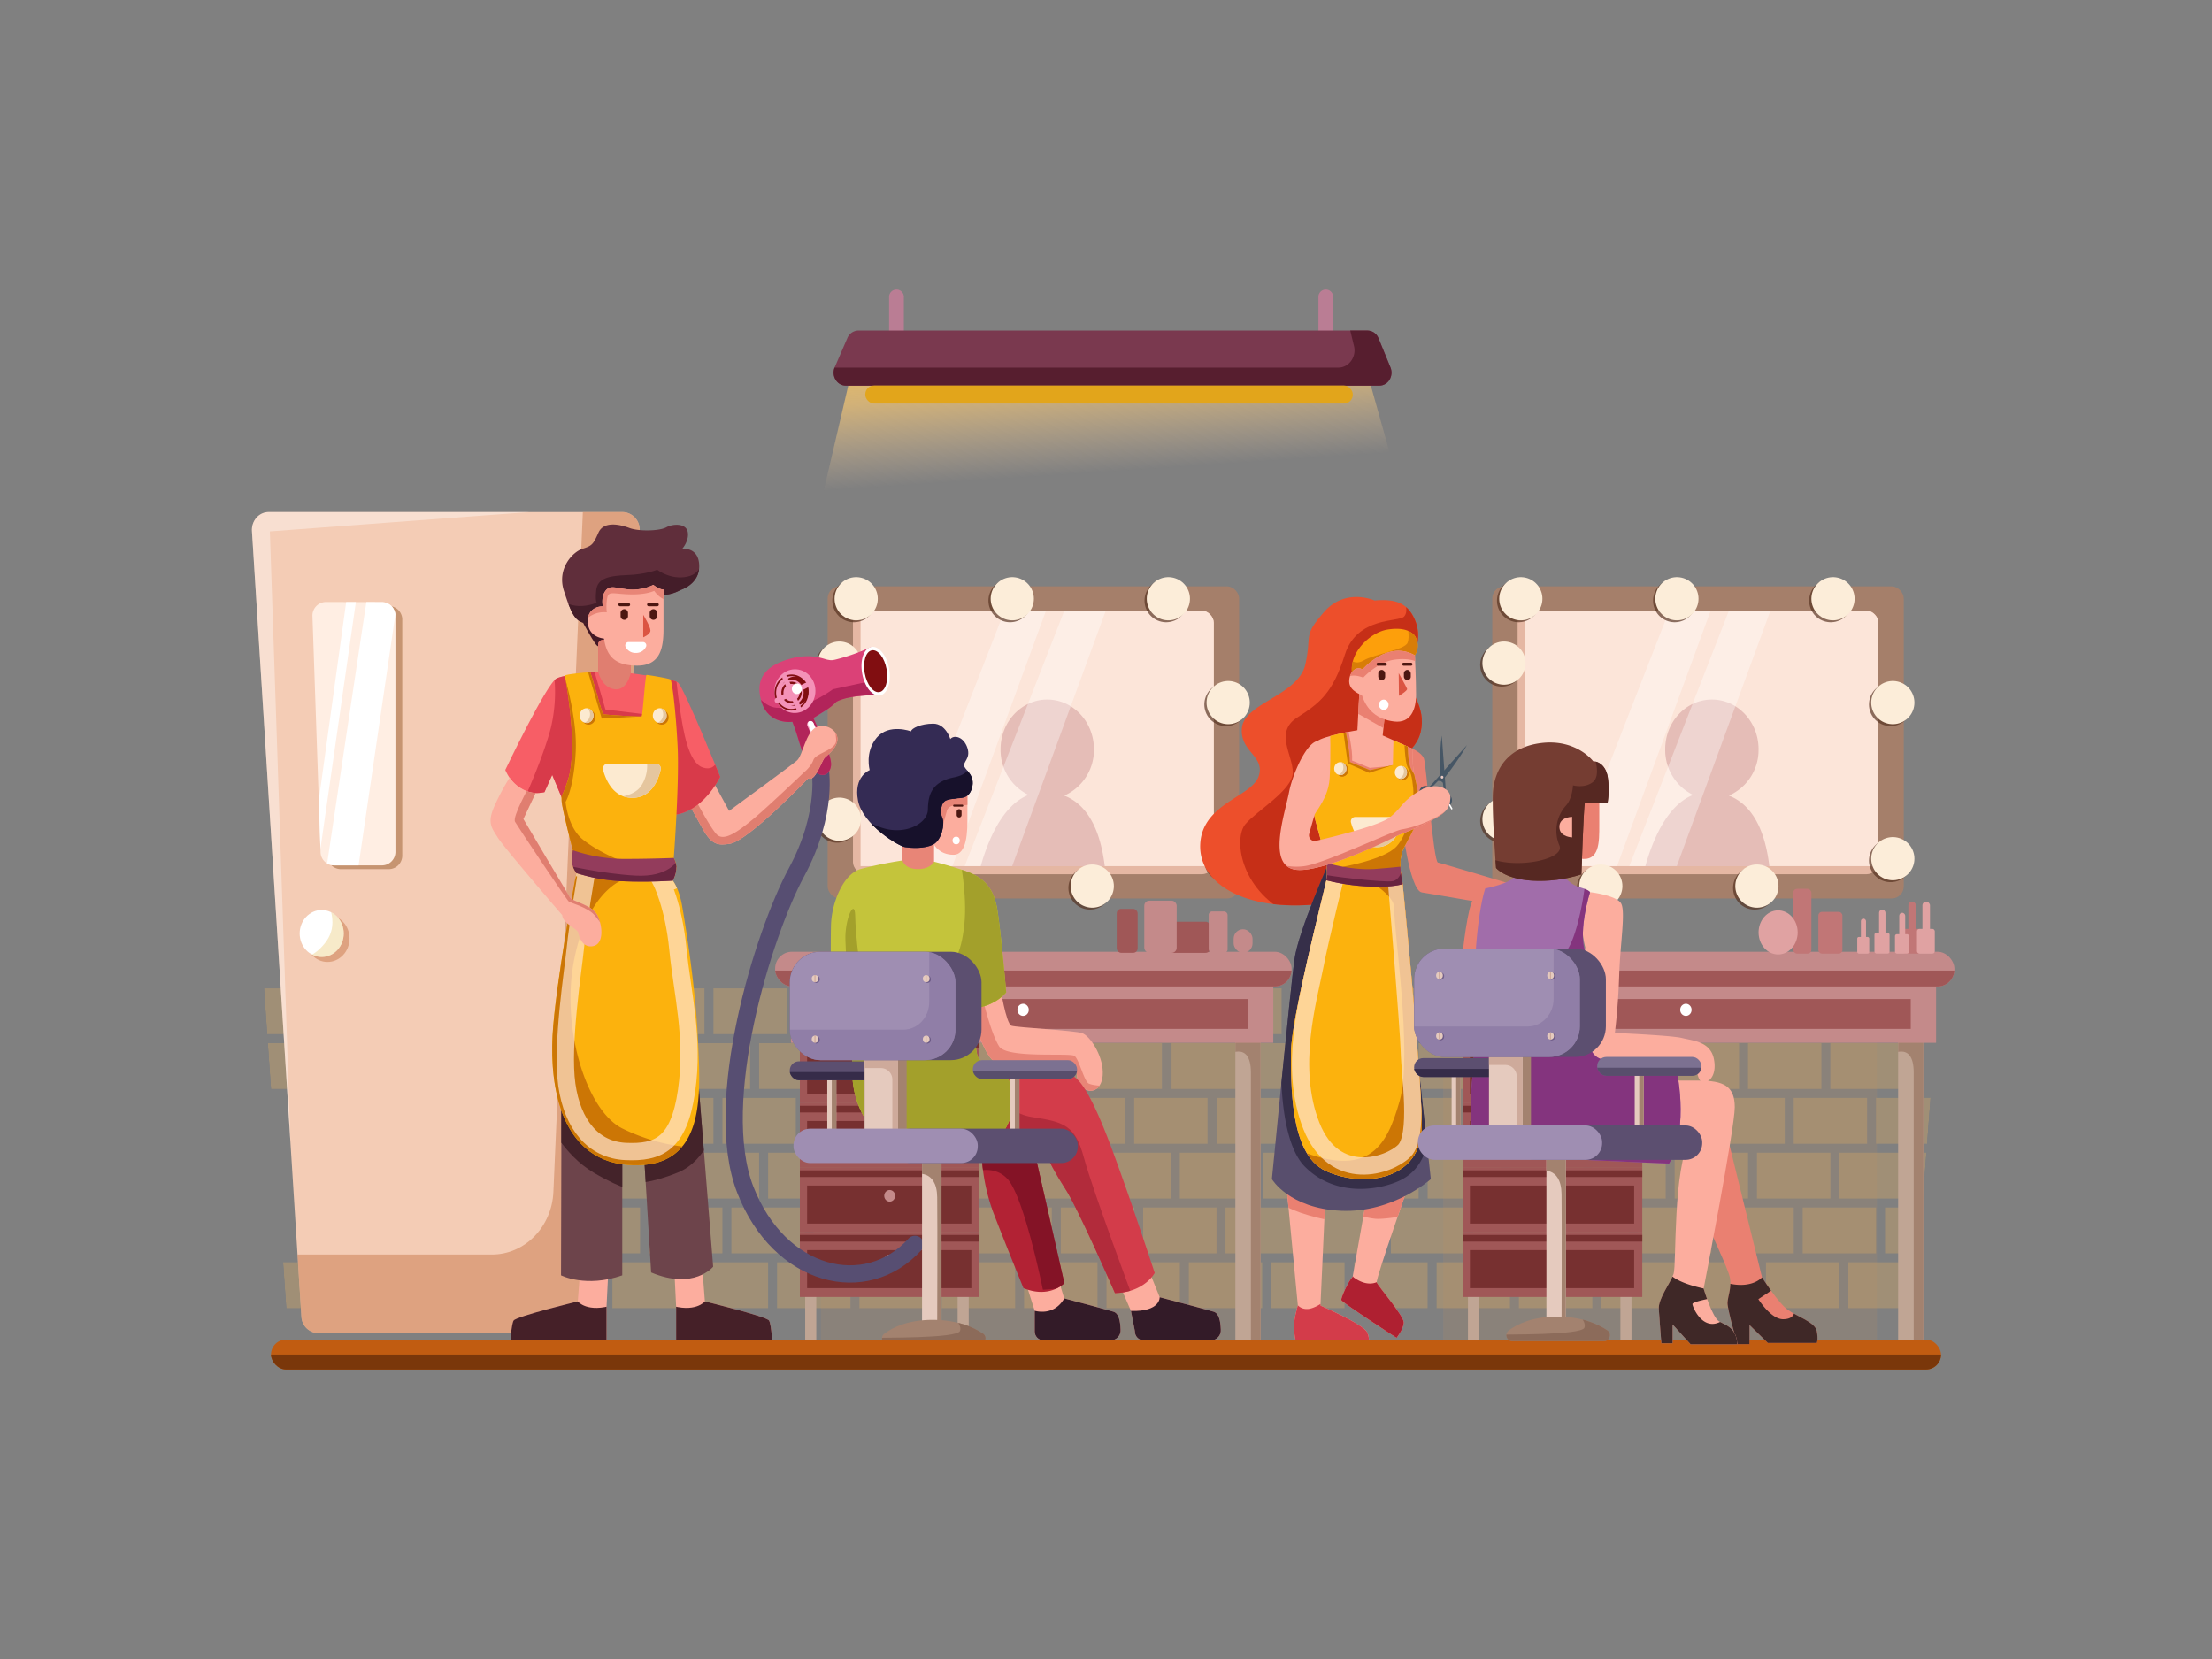 <svg id="Livello_1" data-name="Livello 1" xmlns="http://www.w3.org/2000/svg" xmlns:xlink="http://www.w3.org/1999/xlink" viewBox="0 0 1024 768"><rect x="0" y="0" width="1024" height="768" fill="#808080" stroke="none"/><defs><style>.cls-1,.cls-16,.cls-17,.cls-51,.cls-79{fill:none;}.cls-2{clip-path:url(#clip-path);}.cls-3{opacity:0.65;}.cls-4{opacity:0.4;}.cls-5{fill:#f9b95a;}.cls-6{fill:#ffbd66;}.cls-7{fill:#bc8d5e;opacity:0.17;}.cls-13,.cls-14,.cls-145,.cls-152,.cls-45,.cls-49,.cls-50,.cls-7,.cls-79{isolation:isolate;}.cls-8{fill:#a57f6a;}.cls-9{fill:#e5b7a3;}.cls-10{clip-path:url(#clip-path-2);}.cls-11{fill:#fce5d9;}.cls-12{clip-path:url(#clip-path-3);}.cls-13{fill:#bf777e;opacity:0.37;}.cls-14,.cls-31,.cls-50{fill:#fff;}.cls-14{opacity:0.35;}.cls-15{opacity:0.67;}.cls-16{stroke:#542f1e;}.cls-16,.cls-17,.cls-51{stroke-linecap:round;}.cls-16,.cls-17{stroke-linejoin:round;stroke-width:20px;stroke-dasharray:0 72.26;}.cls-17{stroke:#fcedd9;}.cls-18{clip-path:url(#clip-path-4);}.cls-19{clip-path:url(#clip-path-5);}.cls-20{fill:#c0a594;}.cls-21{clip-path:url(#clip-path-6);}.cls-22{fill:#a3826f;}.cls-23{fill:#a05757;}.cls-24{clip-path:url(#clip-path-7);}.cls-25{fill:#773030;}.cls-26{fill:#c48a8a;}.cls-27{clip-path:url(#clip-path-8);}.cls-28{clip-path:url(#clip-path-9);}.cls-29{clip-path:url(#clip-path-10);}.cls-30{clip-path:url(#clip-path-11);}.cls-32{clip-path:url(#clip-path-12);}.cls-33{clip-path:url(#clip-path-13);}.cls-34{clip-path:url(#clip-path-14);}.cls-35{clip-path:url(#clip-path-15);}.cls-36{clip-path:url(#clip-path-16);}.cls-37{clip-path:url(#clip-path-17);}.cls-38{clip-path:url(#clip-path-18);}.cls-39{clip-path:url(#clip-path-19);}.cls-40{fill:#c17676;}.cls-41{fill:#e0a2a2;}.cls-42{fill:#f4ccb5;}.cls-43{clip-path:url(#clip-path-20);}.cls-44{fill:#c69471;}.cls-45{fill:#cc7f54;opacity:0.55;}.cls-46{fill:#ffeee3;}.cls-47{clip-path:url(#clip-path-21);}.cls-48{clip-path:url(#clip-path-22);}.cls-49{fill:#e8c05b;opacity:0.33;}.cls-50{opacity:0.38;}.cls-51{stroke:#574e72;}.cls-51,.cls-79{stroke-miterlimit:10;stroke-width:8px;}.cls-52{fill:#db4177;}.cls-53{clip-path:url(#clip-path-23);}.cls-54{fill:#b2245a;}.cls-55{fill:#f9aac8;}.cls-56{clip-path:url(#clip-path-24);}.cls-57{fill:#810e11;}.cls-58{fill:#f492b8;}.cls-59{fill:#441926;}.cls-60{fill:#602e3b;}.cls-61{clip-path:url(#clip-path-25);}.cls-62{fill:#441d29;}.cls-63{fill:#fcad9e;}.cls-64{clip-path:url(#clip-path-26);}.cls-65{fill:#e07e70;}.cls-66{fill:#f75e66;}.cls-67{clip-path:url(#clip-path-27);}.cls-68{fill:#d83a4a;}.cls-69{clip-path:url(#clip-path-28);}.cls-70{fill:#452028;}.cls-71{fill:#6d444b;}.cls-72{clip-path:url(#clip-path-29);}.cls-73{fill:#44232a;}.cls-74{clip-path:url(#clip-path-30);}.cls-75{clip-path:url(#clip-path-31);}.cls-76{fill:#fcb20d;}.cls-77{clip-path:url(#clip-path-32);}.cls-78{fill:#cc7605;}.cls-79{stroke:#ffe2cf;opacity:0.71;}.cls-80{fill:#fcead0;}.cls-81{clip-path:url(#clip-path-33);}.cls-82{fill:#e5c69e;}.cls-83{clip-path:url(#clip-path-34);}.cls-84{clip-path:url(#clip-path-35);}.cls-85{fill:#933c5c;}.cls-86{clip-path:url(#clip-path-36);}.cls-87{fill:#682540;}.cls-88{clip-path:url(#clip-path-37);}.cls-89{fill:#e88577;}.cls-90{fill:#4c1711;}.cls-91{fill:#db5442;}.cls-92{clip-path:url(#clip-path-38);}.cls-93{fill:#ed4f2b;}.cls-94{clip-path:url(#clip-path-39);}.cls-95{fill:#c62f17;}.cls-96{clip-path:url(#clip-path-40);}.cls-97{fill:#af2031;}.cls-98{fill:#ea8071;}.cls-99{clip-path:url(#clip-path-41);}.cls-100{fill:#d33c4a;}.cls-101{fill:#584e6d;}.cls-102{clip-path:url(#clip-path-42);}.cls-103{fill:#362f49;}.cls-104{clip-path:url(#clip-path-43);}.cls-105{clip-path:url(#clip-path-44);}.cls-106{clip-path:url(#clip-path-45);}.cls-107{clip-path:url(#clip-path-46);}.cls-108{clip-path:url(#clip-path-47);}.cls-109{clip-path:url(#clip-path-48);}.cls-110{clip-path:url(#clip-path-49);}.cls-111{clip-path:url(#clip-path-50);}.cls-112{fill:#682340;}.cls-113{fill:#fd9f0b;}.cls-114{clip-path:url(#clip-path-51);}.cls-115{fill:#d87d07;}.cls-116{clip-path:url(#clip-path-52);}.cls-117{fill:#465665;}.cls-118{fill:#eacbc5;}.cls-119{clip-path:url(#clip-path-53);}.cls-120{fill:#e57a6c;}.cls-121{clip-path:url(#clip-path-54);}.cls-122{clip-path:url(#clip-path-55);}.cls-123{fill:#331b28;}.cls-124{clip-path:url(#clip-path-56);}.cls-125{fill:#b22b3b;}.cls-126{clip-path:url(#clip-path-57);}.cls-127{fill:#b22234;}.cls-128{clip-path:url(#clip-path-58);}.cls-129{fill:#841326;}.cls-130{fill:#c4c43b;}.cls-131{clip-path:url(#clip-path-59);}.cls-132{fill:#a3a02b;}.cls-133{clip-path:url(#clip-path-60);}.cls-134{fill:#342b54;}.cls-135{clip-path:url(#clip-path-61);}.cls-136{fill:#17112b;}.cls-137{fill:#e5cabe;}.cls-138{clip-path:url(#clip-path-62);}.cls-139{fill:#5c4f70;}.cls-140{clip-path:url(#clip-path-63);}.cls-141{fill:#362c49;}.cls-142{clip-path:url(#clip-path-64);}.cls-143{fill:#7c7191;}.cls-144{clip-path:url(#clip-path-65);}.cls-145{fill:#392f4c;opacity:0.53;}.cls-146{clip-path:url(#clip-path-66);}.cls-147{clip-path:url(#clip-path-67);}.cls-148{fill:#ceaa9b;}.cls-149{clip-path:url(#clip-path-68);}.cls-150{fill:#9f8eb2;}.cls-151{clip-path:url(#clip-path-69);}.cls-152{fill:#8977a0;}.cls-152,.cls-153{opacity:0.66;}.cls-154{fill:#5b4977;}.cls-155{clip-path:url(#clip-path-70);}.cls-156{clip-path:url(#clip-path-71);}.cls-157{clip-path:url(#clip-path-72);}.cls-158{clip-path:url(#clip-path-73);}.cls-159{clip-path:url(#clip-path-74);}.cls-160{fill:#cca596;}.cls-161{clip-path:url(#clip-path-75);}.cls-162{clip-path:url(#clip-path-76);}.cls-163{clip-path:url(#clip-path-77);}.cls-164{clip-path:url(#clip-path-78);}.cls-165{clip-path:url(#clip-path-79);}.cls-166{fill:#8c6b5a;}.cls-167{fill:#c15c11;}.cls-168{clip-path:url(#clip-path-80);}.cls-169{fill:#7a370a;}.cls-170{clip-path:url(#clip-path-81);}.cls-171{fill:#3f2827;}.cls-172{clip-path:url(#clip-path-82);}.cls-173{fill:#a16daa;}.cls-174{clip-path:url(#clip-path-83);}.cls-175{fill:#84347e;}.cls-176{clip-path:url(#clip-path-84);}.cls-177{clip-path:url(#clip-path-85);}.cls-178{clip-path:url(#clip-path-86);}.cls-179{clip-path:url(#clip-path-87);}.cls-180{clip-path:url(#clip-path-88);}.cls-181{clip-path:url(#clip-path-89);}.cls-182{clip-path:url(#clip-path-90);}.cls-183{clip-path:url(#clip-path-91);}.cls-184{clip-path:url(#clip-path-92);}.cls-185{clip-path:url(#clip-path-93);}.cls-186{clip-path:url(#clip-path-94);}.cls-187{clip-path:url(#clip-path-95);}.cls-188{clip-path:url(#clip-path-96);}.cls-189{clip-path:url(#clip-path-97);}.cls-190{clip-path:url(#clip-path-98);}.cls-191{clip-path:url(#clip-path-99);}.cls-192{clip-path:url(#clip-path-100);}.cls-193{clip-path:url(#clip-path-101);}.cls-194{fill:#753d32;}.cls-195{clip-path:url(#clip-path-102);}.cls-196{fill:#562822;}.cls-197{fill:url(#Sfumatura_senza_nome_3);}.cls-198{fill:#ba7d94;}.cls-199{fill:#7a394f;}.cls-200{clip-path:url(#clip-path-103);}.cls-201{fill:#571e2f;}.cls-202{fill:#e2a51b;}</style><clipPath id="clip-path"><path class="cls-1" d="M133.74,623.23,106.49,231.88c-.62-8.94,5.81-16.65,14.2-17L902,178.46c9-.42,16.22,7.63,15.49,17.15L886.21,607.17c-.63,8.2-7,14.54-14.74,14.59l-737.3,5.3"/></clipPath><clipPath id="clip-path-2"><rect class="cls-1" x="702.54" y="282.66" width="167.04" height="122.06" rx="5.57"/></clipPath><clipPath id="clip-path-3"><rect class="cls-1" x="706.05" y="278.91" width="167.04" height="122.06"/></clipPath><clipPath id="clip-path-4"><rect class="cls-1" x="394.86" y="282.66" width="167.04" height="122.06" rx="5.57"/></clipPath><clipPath id="clip-path-5"><rect class="cls-1" x="398.38" y="278.91" width="167.04" height="122.06"/></clipPath><clipPath id="clip-path-6"><rect class="cls-1" x="571.89" y="476.31" width="11.67" height="144.18"/></clipPath><clipPath id="clip-path-7"><rect class="cls-1" x="370.28" y="480.82" width="83.16" height="29.9"/></clipPath><clipPath id="clip-path-8"><rect class="cls-1" x="370.28" y="510.72" width="83.16" height="29.9"/></clipPath><clipPath id="clip-path-9"><rect class="cls-1" x="370.28" y="540.61" width="83.16" height="29.9"/></clipPath><clipPath id="clip-path-10"><rect class="cls-1" x="370.28" y="570.51" width="83.16" height="29.9"/></clipPath><clipPath id="clip-path-11"><rect class="cls-1" x="366.16" y="453.69" width="223.28" height="29.05"/></clipPath><clipPath id="clip-path-12"><rect class="cls-1" x="358.83" y="440.59" width="239.1" height="16.07" rx="7.78"/></clipPath><clipPath id="clip-path-13"><rect class="cls-1" x="878.71" y="476.31" width="11.67" height="144.18"/></clipPath><clipPath id="clip-path-14"><rect class="cls-1" x="677.1" y="480.82" width="83.16" height="29.9"/></clipPath><clipPath id="clip-path-15"><rect class="cls-1" x="677.1" y="510.72" width="83.16" height="29.9"/></clipPath><clipPath id="clip-path-16"><rect class="cls-1" x="677.1" y="540.61" width="83.16" height="29.9"/></clipPath><clipPath id="clip-path-17"><rect class="cls-1" x="677.1" y="570.51" width="83.16" height="29.9"/></clipPath><clipPath id="clip-path-18"><rect class="cls-1" x="672.98" y="453.69" width="223.28" height="29.05"/></clipPath><clipPath id="clip-path-19"><rect class="cls-1" x="665.65" y="440.59" width="239.1" height="16.07" rx="7.78"/></clipPath><clipPath id="clip-path-20"><path class="cls-1" d="M124.4,237.05H288.31a8.08,8.08,0,0,1,7.78,8.69L280,609.26a8,8,0,0,1-7.77,7.9H147.3a8,8,0,0,1-7.77-7.74L116.64,245.91C116.33,241.11,119.89,237.05,124.4,237.05Z"/></clipPath><clipPath id="clip-path-21"><path class="cls-1" d="M144.65,285.38l3.74,109a6.26,6.26,0,0,0,6.06,6.23H177a6.27,6.27,0,0,0,6.06-6.46V285.2a6.27,6.27,0,0,0-6.05-6.46l-26.31-.05A6.28,6.28,0,0,0,144.65,285.38Z"/></clipPath><clipPath id="clip-path-22"><ellipse class="cls-1" cx="148.93" cy="432.14" rx="10.2" ry="10.87"/></clipPath><clipPath id="clip-path-23"><path class="cls-1" d="M403.29,300l-.1-.49A89.74,89.74,0,0,1,391,304.18c-6.05,1.75-5.85,1.57-7.84,1.23s-7.65-3.2-17.53-.42-16.71,8.23-13.07,20c3.33,10.77,14.26,9.15,14.26,9.15a75.52,75.52,0,0,1,2.48,7.15c1.21,4.13,3.56,12,7.55,15.58s7.4,1.56,7.87-2.53-5.08-15.05-5.08-15.05l-3.11-6.89s3.18-2,5.89-3.68a25.54,25.54,0,0,0,4.73-3.82s5.17-3.47,20.41-3Z"/></clipPath><clipPath id="clip-path-24"><path class="cls-1" d="M377.38,340.31h0a1.71,1.71,0,0,0,.72-2.18l-1.55-3.44a1.48,1.48,0,0,0-1.94-.79l-.1,0h0a1.7,1.7,0,0,0-.72,2.18l1.55,3.44a1.49,1.49,0,0,0,2,.79Z"/></clipPath><clipPath id="clip-path-25"><path class="cls-1" d="M305.78,275.47a18.6,18.6,0,0,0,9.31-2.39s8.85-2.62,8.6-11.33-7.87-7.68-7.87-7.68,3.35-3.76,2.55-7.84-6.88-3.81-9.93-2.12-12.57,2-17.06.31-11.91-3.29-14.34,2.16-2.94,6.07-7.41,7.48-11.95,9.14-8.57,19.49,5.12,14.81,11,15S305.78,275.47,305.78,275.47Z"/></clipPath><clipPath id="clip-path-26"><path class="cls-1" d="M328.16,358.25l9.36,17.13S367.31,353.63,369,352c2.67-2.52,3.93-12.93,8.9-15.38,4.28-2.11,10.95,1.76,9.61,6.85-.75,2.87-3.07,4.94-5.74,7.35-1.38,1.24-4.41,11.42-7.61,9.46,0,0-27.74,29.07-36.31,30.33-5.29.78-8.33.79-12.73-7.22S315.45,366,315.45,366Z"/></clipPath><clipPath id="clip-path-27"><path class="cls-1" d="M276.94,297.79v13.26s-14.61.87-19.22,3-23.81,42.38-23.81,42.38,4.94,13.13,18.13,10.28l3.59-8,5.79,13.8L312,377.14s11.77.19,21.4-17.49c0,0-16.94-41.83-19.61-43.73s-21.8-4.26-21.8-4.26v-9.72S278.85,292.47,276.94,297.79Z"/></clipPath><clipPath id="clip-path-28"><path class="cls-1" d="M268.65,587.18l-1.18,15.29s-28.62,6.93-29.72,8.87-1.59,11.33-1.59,11.33h44.62V604.92l.79-16Z"/></clipPath><clipPath id="clip-path-29"><path class="cls-1" d="M259.71,479c.36,4.18,0,111.4,0,111.4s11.59,5.9,28.35,0V516.1Z"/></clipPath><clipPath id="clip-path-30"><path class="cls-1" d="M325.13,587.18l1.18,15.29s28.62,6.93,29.72,8.87,1.59,11.33,1.59,11.33H313V604.92l-.79-16Z"/></clipPath><clipPath id="clip-path-31"><path class="cls-1" d="M321.22,473.7V475l8.92,111.4s-8.92,11-28.71,2.66l-3.92-64.64Z"/></clipPath><clipPath id="clip-path-32"><path class="cls-1" d="M261.49,312.78c-.1-.6,11.22-1.7,11.69-1.52s5.59,19.23,6,19.4,17.28,1.35,17.83.93,1.68-19.15,2.31-19.15,10.34,1.6,11.06,2.12,2.48,14.41,3.32,31.14-1.79,51.46-1.79,51.46a9.16,9.16,0,0,1,1.13,5.39,14.75,14.75,0,0,1-1.6,5.13S314.27,411,315.7,419s6.18,36.76,7.37,61.85,4.12,59.32-29.8,58.55-38.67-36.75-37.48-59.82,11-75.41,11-75.41-2-2.91-2.08-5.38a27.62,27.62,0,0,1,.48-5.14s-5.07-19.37-5.19-22.95-.16-.37,2.81-9.24S265.61,335.76,261.49,312.78Z"/></clipPath><clipPath id="clip-path-33"><ellipse class="cls-1" cx="271.53" cy="331.28" rx="3.21" ry="3.42"/></clipPath><clipPath id="clip-path-34"><ellipse class="cls-1" cx="305.41" cy="331.28" rx="3.21" ry="3.42"/></clipPath><clipPath id="clip-path-35"><path class="cls-1" d="M281.33,353.48h22.34a2.33,2.33,0,0,1,2.15,2.94c-1.08,4.59-4.26,12.93-13.09,12.93s-12.27-8.24-13.53-12.85A2.34,2.34,0,0,1,281.33,353.48Z"/></clipPath><clipPath id="clip-path-36"><path class="cls-1" d="M260.78,394.87l4.4-1.27a73.94,73.94,0,0,0,22.48,4c12,.08,24.23-.43,24.23-.43l2.5.76v7.27l-3,2.49a222.58,222.58,0,0,1-24.33.22,82,82,0,0,1-20.3-3.76l-5.61-.3Z"/></clipPath><clipPath id="clip-path-37"><path class="cls-1" d="M307.15,272.89v18.26c0,8.7-1.4,17.09-12.36,17s-14-5.18-15.22-12.55c0,0-6.62-.39-7.42-6.82s4.27-8.23,6.91-8.07c0,0-.95-4.24,1.18-7.14s4.48-1.41,10.66-.7a22.25,22.25,0,0,0,11.55-2.12S305.23,273,307.15,272.89Z"/></clipPath><clipPath id="clip-path-38"><path class="cls-1" d="M248,367l-5.72,12.15s20.3,34.34,21.57,36.34,10.51,3.34,12.9,8.61,2.64,13-2.25,13.89-6.44-4.31-6.79-6.19-7.22-4.23-7.43-8.15c0,0-26.83-31.1-29.81-35.86s-5.16-7-1.27-15.32A103.48,103.48,0,0,1,235.93,360a17.16,17.16,0,0,0,5.18,4.83C245.25,367.39,248,367,248,367Z"/></clipPath><clipPath id="clip-path-39"><path class="cls-1" d="M655.94,298.67a18.43,18.43,0,0,0-1.1-12.11c-3.3-7.34-8.77-9.44-18.52-8.57,0,0-13.48-6.11-23.45,5.4s-5.43,10.14-8.61,24.25-28,17.86-29.31,29.11,11,13.21,7.7,22.68-25.79,12.43-27,30.95,20.6,31.73,54.77,28.16,39.35-28,34-47S654.75,351,657.64,339,652,319.5,651,312.32,655.94,298.67,655.94,298.67Z"/></clipPath><clipPath id="clip-path-40"><path class="cls-1" d="M653.34,544.7c0,.64-16.6,47.29-16,49s12.49,15.37,12.49,18.46-3.31,7.18-3.31,7.18-25.5-16.5-25.62-17.53,3.11-8.57,5.28-10.75L634,546.9Z"/></clipPath><clipPath id="clip-path-41"><path class="cls-1" d="M613.93,546l-2.65,58.4s19.8,8.53,21.62,12.39,0,5.92,0,5.92H600.2A47.7,47.7,0,0,1,599,615c-.24-4,1.81-10.68,1.81-10.68l-4.95-51.84Z"/></clipPath><clipPath id="clip-path-42"><path class="cls-1" d="M615.51,398.58s-14.43,32.28-16.27,45.49S588.8,545.84,588.8,545.84s7.93,13.6,32.05,14.67,41.53-14.67,41.53-14.67L647.64,411.21Z"/></clipPath><clipPath id="clip-path-43"><path class="cls-1" d="M629.37,319l-1,19.05s-15.65,2.58-18.61,5.08S606,368.6,609,380s6.39,20.94,5,27.61-16.32,64.3-16.32,78.94-.85,47.51,15.82,55.37,45,5.35,44.69-21.43-8.92-111.8-8.92-111.8-2.24-9,0-14.76,8.82-13.21,7.59-23.81-3.45-11.53-2.78-23.43l-14-6.22,1.09-10.35Z"/></clipPath><clipPath id="clip-path-44"><path class="cls-1" d="M622.83,338.1s2,9.17,2,14.64l9.38,3.82,10.59-2.38s.23-11.91.34-12.68,6.53,2.8,6.53,2.8-.16,8.3,1.51,11.6,4.45,6.67,5,8.64-1.14,49.46.7,56.25,1,16,3.43,21.5,8,60.65,8.13,67.26-4,38.58-4,38.58-22.4,15.53-38.5,5.53S602.83,534,602.83,534L590.6,484.91S605.34,420.08,606,414s0-27.5,0-31.61,8.88-10.89,9.54-22.14.16-22.69.16-22.69Z"/></clipPath><clipPath id="clip-path-45"><ellipse class="cls-1" cx="621.32" cy="356.46" rx="2.83" ry="3.01"/></clipPath><clipPath id="clip-path-46"><ellipse class="cls-1" cx="649.23" cy="358.12" rx="2.83" ry="3.01"/></clipPath><clipPath id="clip-path-47"><ellipse class="cls-1" cx="620.46" cy="355.82" rx="2.83" ry="3.01"/></clipPath><clipPath id="clip-path-48"><ellipse class="cls-1" cx="648.53" cy="357.57" rx="2.83" ry="3.01"/></clipPath><clipPath id="clip-path-49"><path class="cls-1" d="M627.32,378.2H647a2.05,2.05,0,0,1,1.9,2.59c-.95,4-3.75,11.39-11.54,11.39s-10.81-7.26-11.92-11.32A2.05,2.05,0,0,1,627.32,378.2Z"/></clipPath><clipPath id="clip-path-50"><path class="cls-1" d="M609.15,397.71c0,.36,14.63,5.59,28,4.52s15.3-1.58,15.3-1.58l.45,7.18s-3.46,3.1-17.64,2.62a95.42,95.42,0,0,1-24-3.69Z"/></clipPath><clipPath id="clip-path-51"><path class="cls-1" d="M653.27,305.17s1.56-.44,2.68-3.95-.6-6.84-1.72-7.71-3.94-3.34-11.91-2.07-17.58,10.49-16.45,19.76a19,19,0,0,0,2.23.8C628.4,312,653.27,305.17,653.27,305.17Z"/></clipPath><clipPath id="clip-path-52"><path class="cls-1" d="M655,303.37s.54,11.33.54,18.16-2.38,13.41-10.2,12.46-12.65-5.24-14.88-12.22c0,0-5.73-1.75-5.88-6.12s3.2-7.63,6.17-5.72C630.78,309.94,642.37,296.15,655,303.37Z"/></clipPath><clipPath id="clip-path-53"><path class="cls-1" d="M613.17,344.65c2.3,3.12,2.23,12.14-.39,19.17-1.84,4.93-5,15.94-6.68,22.06a2.62,2.62,0,0,0,2.95,3.4c9-2.08,29.79-7.19,34.43-11,6-4.88,5.23-7.08,13.35-12s15-1.11,14.59,3.26-1.19,6.51-10,10.87a126.88,126.88,0,0,1-13.62,6s-36.43,18.7-48.77,16.08-4.19-25.85-2.29-35.78S607.66,337.18,613.17,344.65Z"/></clipPath><clipPath id="clip-path-54"><path class="cls-1" d="M463,456.67s2.7,17.34,5.26,18.18,29.16,2.17,32.69,3.42,9.39,9.83,9.56,18-5.46,10.72-9.56,7-.65-9.12-5.51-9.65-31.77-1.61-34.55-2-9.05-11.43-12.72-30.6Z"/></clipPath><clipPath id="clip-path-55"><path class="cls-1" d="M530.35,584.4l6.5,16.13s21.31,5.58,25,6.7c2.53.78,3.14,4.46,3.3,8.27a4.65,4.65,0,0,1-4.47,5h-31.3a4.1,4.1,0,0,1-4-4.23l-1.83-9.4-6.65-15.33Z"/></clipPath><clipPath id="clip-path-56"><path class="cls-1" d="M462.4,497.74l2-1.91s22.95,1.55,30.82,1.91,18.93,32.32,24.79,48.75,14.54,42.79,14.54,42.79-4.66,9-18.4,9.33c0,0-17.41-40-23.28-48.72a147,147,0,0,1-10.55-19.43l-33-3.79S451,503.07,462.4,497.74Z"/></clipPath><clipPath id="clip-path-57"><path class="cls-1" d="M487.58,584.4l5.06,16.65s19.15,5.06,22.82,6.18c2.53.78,3.14,4.46,3.29,8.27a4.64,4.64,0,0,1-4.46,5H483a4.11,4.11,0,0,1-4-4.23v-9.43l-4.78-15.05Z"/></clipPath><clipPath id="clip-path-58"><path class="cls-1" d="M476.77,523.93l.29,1.19L492.71,594s-6.69,7.32-18.92,2.32c0,0-8.38-20.54-13.9-34.83a89.65,89.65,0,0,1-5.53-28.75Z"/></clipPath><clipPath id="clip-path-59"><path class="cls-1" d="M431.44,399.08l1-.16s7.67,1.91,14.45,4.29,12.87,6.27,14.74,17.54,4.16,38.65,4.16,38.65-4.46,6-14.51,7.39c0,0-.34,18.33,1.39,22.38s11.78,6.66,11.78,6.66,10.95,12.39-.67,29.29H406.58s-12.29-9.52-12.06-30,0-41.19,0-41.19l-9.83-.48s-.22-14.52,0-25,5.7-23.83,13.57-26.11a186.7,186.7,0,0,1,19.49-4Z"/></clipPath><clipPath id="clip-path-60"><path class="cls-1" d="M447.83,365.77v12.85c0,5.9,0,17.21-6.59,17.09s-8.82-4.7-8.82-4.7L432,377.37S441.42,362.85,447.83,365.77Z"/></clipPath><clipPath id="clip-path-61"><path class="cls-1" d="M446.5,355c-1.09-2.34,3-3.63,1.34-8.75s-6.09-6.24-7.91-4.12c0,0-2.15-7.12-7.9-7.12s-10.16,2.18-10.27,3.56c0,0-10.27-3.82-15.91,2.93s-3.24,15-3.24,15-7.57,2.87-5.41,14.11,18.9,21.16,21.81,21.57,9,.83,13-1.25,5.44-9.66,4.24-12.24-.74-7.33,1.94-8.24,3.27-.43,4.54-.83,5.66.74,7.22-4.83S447.33,356.77,446.5,355Z"/></clipPath><clipPath id="clip-path-62"><rect class="cls-1" x="382.96" y="496.85" width="4.19" height="28.81"/></clipPath><clipPath id="clip-path-63"><rect class="cls-1" x="365.6" y="491.32" width="48.28" height="8.75" rx="4.24"/></clipPath><clipPath id="clip-path-64"><rect class="cls-1" x="467.71" y="496.31" width="4.19" height="28.81"/></clipPath><clipPath id="clip-path-65"><rect class="cls-1" x="450.34" y="490.78" width="48.28" height="8.75" rx="4.24"/></clipPath><clipPath id="clip-path-66"><rect class="cls-1" x="400.27" y="487.74" width="19.43" height="36.19"/></clipPath><clipPath id="clip-path-67"><rect class="cls-1" x="396.3" y="487.74" width="19.43" height="36.19"/></clipPath><clipPath id="clip-path-68"><rect class="cls-1" x="365.6" y="440.59" width="88.77" height="50.18" rx="14.18"/></clipPath><clipPath id="clip-path-69"><rect class="cls-1" x="353.54" y="440.59" width="88.77" height="50.18" rx="14.18"/></clipPath><clipPath id="clip-path-70"><ellipse class="cls-1" cx="377.93" cy="453.35" rx="1.56" ry="1.67"/></clipPath><clipPath id="clip-path-71"><ellipse class="cls-1" cx="429.37" cy="453.35" rx="1.56" ry="1.67"/></clipPath><clipPath id="clip-path-72"><ellipse class="cls-1" cx="377.93" cy="481.37" rx="1.56" ry="1.67"/></clipPath><clipPath id="clip-path-73"><ellipse class="cls-1" cx="429.37" cy="481.37" rx="1.56" ry="1.67"/></clipPath><clipPath id="clip-path-74"><ellipse class="cls-1" cx="377.34" cy="453.04" rx="1.56" ry="1.67"/></clipPath><clipPath id="clip-path-75"><ellipse class="cls-1" cx="428.77" cy="453.04" rx="1.56" ry="1.67"/></clipPath><clipPath id="clip-path-76"><ellipse class="cls-1" cx="377.34" cy="481.07" rx="1.56" ry="1.67"/></clipPath><clipPath id="clip-path-77"><ellipse class="cls-1" cx="428.77" cy="481.07" rx="1.56" ry="1.67"/></clipPath><clipPath id="clip-path-78"><rect class="cls-1" x="426.84" y="532.5" width="8.99" height="79.53"/></clipPath><clipPath id="clip-path-79"><path class="cls-1" d="M410.8,622.27c-2.43,0-3.44-3.33-1.46-4.83,4-3.06,11.06-6.44,22.39-6.44s18.76,3.31,23.32,6.34c2.14,1.42,1.2,4.93-1.32,4.93Z"/></clipPath><clipPath id="clip-path-80"><rect class="cls-1" x="125.45" y="620.15" width="773.1" height="13.85" rx="6.93"/></clipPath><clipPath id="clip-path-81"><path class="cls-1" d="M795.37,508.69l20.32,82.63s7.26,11.54,11.73,14.88,12.84,5.83,13.62,10,0,5.48,0,5.48H818.38l-8.49-8.34v8.93H804.3s-4.68-16.19-4.57-19.17,1.84-6.61,1.17-11.25-10.66-24.23-12.9-31.49S795.37,508.69,795.37,508.69Z"/></clipPath><clipPath id="clip-path-82"><path class="cls-1" d="M770.08,500.24h16.24c11.56,0,16.75,2.5,16.75,12.32s-14.41,84-14.41,84,4,13.39,7.2,15.18,8.06,2.89,8.36,10.6H782.64l-8.34-9.21v8.73h-5.21s-.89-11-1.19-15.87,5.43-12.07,6.85-16.27-.49-48.7,7.89-63l-12.23,1.43Z"/></clipPath><clipPath id="clip-path-83"><path class="cls-1" d="M722.5,403.92s3.57,5.32,8.56,6.75,5,2.42,5,2.42-5.38,17-2.41,26.91,1.63,9.64,1.74,21.9-3,27,7.15,28.7,32.83,3.45,33.16,3.45,6.59,27.44-3,44.58c0,0-66.82-2.5-81.4-4.64s-9.88-28.93-9.21-41.79,2.35-23.93,1-31.61.56-37.38,4.46-49.28c0,0,11.84-2.27,13.85-5.84Z"/></clipPath><clipPath id="clip-path-84"><rect class="cls-1" x="672" y="495.36" width="4.19" height="28.81"/></clipPath><clipPath id="clip-path-85"><rect class="cls-1" x="654.64" y="489.83" width="48.28" height="8.75" rx="4.24"/></clipPath><clipPath id="clip-path-86"><rect class="cls-1" x="756.75" y="494.82" width="4.19" height="28.81"/></clipPath><clipPath id="clip-path-87"><rect class="cls-1" x="739.39" y="489.29" width="48.28" height="8.75" rx="4.24"/></clipPath><clipPath id="clip-path-88"><rect class="cls-1" x="689.31" y="486.25" width="19.43" height="36.19"/></clipPath><clipPath id="clip-path-89"><rect class="cls-1" x="685.35" y="486.25" width="19.43" height="36.19"/></clipPath><clipPath id="clip-path-90"><rect class="cls-1" x="654.64" y="439.1" width="88.77" height="50.18" rx="14.18"/></clipPath><clipPath id="clip-path-91"><rect class="cls-1" x="642.58" y="439.1" width="88.77" height="50.18" rx="14.18"/></clipPath><clipPath id="clip-path-92"><ellipse class="cls-1" cx="666.98" cy="451.86" rx="1.56" ry="1.67"/></clipPath><clipPath id="clip-path-93"><ellipse class="cls-1" cx="718.41" cy="451.86" rx="1.56" ry="1.67"/></clipPath><clipPath id="clip-path-94"><ellipse class="cls-1" cx="666.98" cy="479.89" rx="1.56" ry="1.67"/></clipPath><clipPath id="clip-path-95"><ellipse class="cls-1" cx="718.41" cy="479.89" rx="1.56" ry="1.67"/></clipPath><clipPath id="clip-path-96"><ellipse class="cls-1" cx="666.38" cy="451.56" rx="1.56" ry="1.67"/></clipPath><clipPath id="clip-path-97"><ellipse class="cls-1" cx="717.82" cy="451.56" rx="1.56" ry="1.67"/></clipPath><clipPath id="clip-path-98"><ellipse class="cls-1" cx="666.38" cy="479.58" rx="1.56" ry="1.67"/></clipPath><clipPath id="clip-path-99"><ellipse class="cls-1" cx="717.82" cy="479.58" rx="1.56" ry="1.67"/></clipPath><clipPath id="clip-path-100"><rect class="cls-1" x="715.88" y="531.01" width="8.99" height="79.53"/></clipPath><clipPath id="clip-path-101"><path class="cls-1" d="M699.85,620.78c-2.43,0-3.45-3.33-1.47-4.83,4-3.05,11.06-6.44,22.4-6.44s18.75,3.31,23.31,6.34c2.13,1.42,1.19,4.93-1.32,4.93Z"/></clipPath><clipPath id="clip-path-102"><path class="cls-1" d="M733.67,371.54h10.56a38.9,38.9,0,0,0,0-12.14c-1.12-5.6-4.8-7-6.7-7,0,0-7.67-10.35-23.89-8.45s-22.26,13-22.56,24.05,1.48,33.81,1.48,33.81,4,5.09,16.6,5.87a63.41,63.41,0,0,0,22.93-2.9S733.08,374.4,733.67,371.54Z"/></clipPath><linearGradient id="Sfumatura_senza_nome_3" x1="515.4" y1="523.56" x2="508.19" y2="631.35" gradientTransform="matrix(1, 0, 0, -1, 0, 770)" gradientUnits="userSpaceOnUse"><stop offset="0" stop-color="#edd4c8" stop-opacity="0"/><stop offset="0.26" stop-color="#f2cfa4" stop-opacity="0"/><stop offset="0.62" stop-color="#f9c974" stop-opacity="0.67"/><stop offset="0.88" stop-color="#fdc556" stop-opacity="0.91"/><stop offset="1" stop-color="#ffc34a"/></linearGradient><clipPath id="clip-path-103"><path class="cls-1" d="M397.39,153H633a5.63,5.63,0,0,1,5.16,3.6l5.53,13.5c1.62,4-1.1,8.4-5.16,8.4h-247c-4.1,0-6.83-4.54-5.1-8.52l5.85-13.5A5.61,5.61,0,0,1,397.39,153Z"/></clipPath></defs><g class="cls-2"><g class="cls-3"><g class="cls-4"><rect class="cls-5" x="101.53" y="457.54" width="33.97" height="21.21"/><rect class="cls-5" x="139.65" y="457.54" width="33.97" height="21.21"/><rect class="cls-5" x="177.78" y="457.54" width="33.97" height="21.21"/><rect class="cls-5" x="215.9" y="457.54" width="33.97" height="21.21"/><rect class="cls-5" x="254.02" y="457.54" width="33.97" height="21.21"/><rect class="cls-5" x="292.15" y="457.54" width="33.97" height="21.21"/><rect class="cls-5" x="330.27" y="457.54" width="33.97" height="21.21"/><rect class="cls-5" x="368.39" y="457.54" width="33.97" height="21.21"/><rect class="cls-5" x="406.52" y="457.54" width="33.97" height="21.21"/><rect class="cls-5" x="444.64" y="457.54" width="33.97" height="21.21"/><rect class="cls-5" x="482.76" y="457.54" width="33.97" height="21.21"/><rect class="cls-5" x="122.67" y="482.91" width="33.97" height="21.21"/><rect class="cls-5" x="160.79" y="482.91" width="33.97" height="21.21"/><rect class="cls-5" x="198.92" y="482.91" width="33.97" height="21.21"/><rect class="cls-5" x="237.04" y="482.91" width="33.97" height="21.21"/><rect class="cls-5" x="275.16" y="482.91" width="33.97" height="21.21"/><rect class="cls-5" x="313.29" y="482.91" width="33.97" height="21.21"/><rect class="cls-5" x="351.41" y="482.91" width="33.97" height="21.21"/><rect class="cls-5" x="389.53" y="482.91" width="33.97" height="21.21"/><rect class="cls-5" x="427.66" y="482.91" width="33.97" height="21.21"/><rect class="cls-5" x="465.78" y="482.91" width="33.97" height="21.21"/><rect class="cls-5" x="503.9" y="482.91" width="33.97" height="21.21"/><rect class="cls-5" x="143.81" y="508.27" width="33.97" height="21.21"/><rect class="cls-5" x="181.93" y="508.27" width="33.97" height="21.21"/><rect class="cls-5" x="220.06" y="508.27" width="33.97" height="21.21"/><rect class="cls-5" x="258.18" y="508.27" width="33.97" height="21.21"/><rect class="cls-5" x="296.3" y="508.27" width="33.97" height="21.21"/><rect class="cls-5" x="334.43" y="508.27" width="33.97" height="21.21"/><rect class="cls-5" x="372.55" y="508.27" width="33.97" height="21.21"/><rect class="cls-5" x="410.67" y="508.27" width="33.97" height="21.21"/><rect class="cls-5" x="448.8" y="508.27" width="33.97" height="21.21"/><rect class="cls-5" x="486.92" y="508.27" width="33.97" height="21.21"/><rect class="cls-5" x="525.04" y="508.27" width="33.97" height="21.21"/><rect class="cls-5" x="164.95" y="533.64" width="33.97" height="21.21"/><rect class="cls-5" x="203.07" y="533.64" width="33.97" height="21.21"/><rect class="cls-5" x="241.2" y="533.64" width="33.97" height="21.21"/><rect class="cls-5" x="279.32" y="533.64" width="33.97" height="21.21"/><rect class="cls-5" x="317.44" y="533.64" width="33.97" height="21.21"/><rect class="cls-5" x="355.57" y="533.64" width="33.97" height="21.21"/><rect class="cls-5" x="393.69" y="533.64" width="33.97" height="21.21"/><rect class="cls-5" x="431.81" y="533.64" width="33.97" height="21.21"/><rect class="cls-5" x="469.94" y="533.64" width="33.97" height="21.21"/><rect class="cls-5" x="508.06" y="533.64" width="33.97" height="21.21"/><rect class="cls-5" x="546.18" y="533.64" width="33.97" height="21.21"/><rect class="cls-5" x="186.09" y="559" width="33.97" height="21.21"/><rect class="cls-5" x="224.21" y="559" width="33.97" height="21.21"/><rect class="cls-5" x="262.34" y="559" width="33.97" height="21.21"/><rect class="cls-5" x="300.46" y="559" width="33.97" height="21.21"/><rect class="cls-5" x="338.58" y="559" width="33.97" height="21.21"/><rect class="cls-5" x="376.71" y="559" width="33.97" height="21.21"/><rect class="cls-5" x="414.83" y="559" width="33.97" height="21.21"/><rect class="cls-5" x="452.95" y="559" width="33.97" height="21.21"/><rect class="cls-5" x="491.08" y="559" width="33.97" height="21.21"/><rect class="cls-5" x="529.2" y="559" width="33.97" height="21.21"/><rect class="cls-5" x="567.32" y="559" width="33.97" height="21.21"/><rect class="cls-5" x="207.23" y="584.36" width="33.97" height="21.21"/><rect class="cls-5" x="245.35" y="584.36" width="33.97" height="21.21"/><rect class="cls-5" x="283.48" y="584.36" width="33.97" height="21.21"/><rect class="cls-5" x="321.6" y="584.36" width="33.97" height="21.21"/><rect class="cls-5" x="359.72" y="584.36" width="33.97" height="21.21"/><rect class="cls-5" x="397.85" y="584.36" width="33.97" height="21.21"/><rect class="cls-5" x="435.97" y="584.36" width="33.97" height="21.21"/><rect class="cls-5" x="474.09" y="584.36" width="33.97" height="21.21"/><rect class="cls-5" x="512.22" y="584.36" width="33.97" height="21.21"/><rect class="cls-5" x="550.34" y="584.36" width="33.97" height="21.21"/><rect class="cls-5" x="588.46" y="584.36" width="33.97" height="21.21"/><rect class="cls-5" x="147.97" y="559" width="33.97" height="21.21"/><rect class="cls-5" x="130.98" y="584.36" width="33.97" height="21.21"/><rect class="cls-5" x="169.11" y="584.36" width="33.97" height="21.21"/></g><g class="cls-4"><rect class="cls-5" x="521.21" y="457.54" width="33.97" height="21.21"/><rect class="cls-5" x="559.33" y="457.54" width="33.97" height="21.21"/><rect class="cls-5" x="597.46" y="457.54" width="33.97" height="21.21"/><rect class="cls-5" x="635.58" y="457.54" width="33.97" height="21.21"/><rect class="cls-5" x="673.71" y="457.54" width="33.97" height="21.21"/><rect class="cls-5" x="711.83" y="457.54" width="33.97" height="21.21"/><rect class="cls-6" x="749.95" y="457.54" width="33.97" height="21.21"/><rect class="cls-5" x="788.08" y="457.54" width="33.97" height="21.21"/><rect class="cls-5" x="826.2" y="457.54" width="33.97" height="21.21"/><rect class="cls-5" x="542.35" y="482.91" width="33.97" height="21.21"/><rect class="cls-5" x="580.48" y="482.91" width="33.97" height="21.21"/><rect class="cls-5" x="618.6" y="482.91" width="33.97" height="21.21"/><rect class="cls-5" x="656.72" y="482.91" width="33.97" height="21.21"/><rect class="cls-5" x="694.85" y="482.91" width="33.97" height="21.21"/><rect class="cls-5" x="732.97" y="482.91" width="33.97" height="21.21"/><rect class="cls-5" x="771.09" y="482.91" width="33.97" height="21.21"/><rect class="cls-5" x="809.22" y="482.91" width="33.97" height="21.21"/><rect class="cls-5" x="847.34" y="482.91" width="33.97" height="21.21"/><rect class="cls-5" x="563.49" y="508.27" width="33.97" height="21.21"/><rect class="cls-5" x="601.62" y="508.27" width="33.97" height="21.21"/><rect class="cls-5" x="639.74" y="508.27" width="33.97" height="21.21"/><rect class="cls-5" x="677.86" y="508.27" width="33.97" height="21.21"/><rect class="cls-5" x="715.99" y="508.27" width="33.97" height="21.21"/><rect class="cls-5" x="754.11" y="508.27" width="33.97" height="21.21"/><rect class="cls-5" x="792.23" y="508.27" width="33.97" height="21.21"/><rect class="cls-5" x="830.36" y="508.27" width="33.97" height="21.21"/><rect class="cls-5" x="868.48" y="508.27" width="33.97" height="21.21"/><rect class="cls-5" x="584.63" y="533.64" width="33.97" height="21.21"/><rect class="cls-5" x="622.75" y="533.64" width="33.97" height="21.21"/><rect class="cls-5" x="660.88" y="533.64" width="33.97" height="21.21"/><rect class="cls-5" x="699" y="533.64" width="33.97" height="21.21"/><rect class="cls-5" x="737.12" y="533.64" width="33.97" height="21.21"/><rect class="cls-5" x="775.25" y="533.64" width="33.97" height="21.21"/><rect class="cls-5" x="813.37" y="533.64" width="33.97" height="21.21"/><rect class="cls-5" x="851.49" y="533.64" width="33.97" height="21.21"/><rect class="cls-5" x="889.62" y="533.64" width="33.97" height="21.21"/><rect class="cls-5" x="605.77" y="559" width="33.97" height="21.21"/><rect class="cls-5" x="643.89" y="559" width="33.97" height="21.21"/><rect class="cls-5" x="682.02" y="559" width="33.97" height="21.21"/><rect class="cls-5" x="720.14" y="559" width="33.97" height="21.21"/><rect class="cls-5" x="758.26" y="559" width="33.97" height="21.21"/><rect class="cls-5" x="796.39" y="559" width="33.97" height="21.21"/><rect class="cls-5" x="834.51" y="559" width="33.97" height="21.21"/><rect class="cls-5" x="872.64" y="559" width="33.97" height="21.21"/><rect class="cls-5" x="910.76" y="559" width="33.97" height="21.21"/><rect class="cls-5" x="626.91" y="584.36" width="33.97" height="21.21"/><rect class="cls-5" x="665.04" y="584.36" width="33.97" height="21.21"/><rect class="cls-5" x="703.16" y="584.36" width="33.97" height="21.21"/><rect class="cls-5" x="741.28" y="584.36" width="33.97" height="21.21"/><rect class="cls-5" x="779.41" y="584.36" width="33.97" height="21.21"/><rect class="cls-5" x="817.53" y="584.36" width="33.97" height="21.21"/><rect class="cls-5" x="855.65" y="584.36" width="33.97" height="21.21"/><rect class="cls-5" x="893.78" y="584.36" width="33.97" height="21.21"/><rect class="cls-5" x="931.9" y="584.36" width="33.97" height="21.21"/></g></g><rect class="cls-7" x="380.05" y="456.75" width="200.76" height="169.71"/><rect class="cls-7" x="668.12" y="456.75" width="200.76" height="169.71"/></g><rect class="cls-8" x="690.81" y="271.44" width="190.49" height="144.49" rx="5.57"/><rect class="cls-9" x="702.54" y="282.66" width="167.04" height="122.06" rx="5.57"/><g class="cls-10"><rect class="cls-11" x="706.05" y="278.91" width="167.04" height="122.06"/><g class="cls-12"><path class="cls-13" d="M800.34,368.31a23.05,23.05,0,0,0,13.75-21.47c0-12.72-9.68-23-21.61-23s-21.61,10.32-21.61,23A23.14,23.14,0,0,0,783.8,368c-18,7-24.21,40.1-25,46.36-.08.66-.12,1-.12,1h61.19C819.89,399.18,817.31,374.84,800.34,368.31Z"/><polygon class="cls-14" points="776.41 273.24 722.08 412.54 744.27 412.72 794.71 275.03 776.41 273.24"/><polygon class="cls-14" points="804.07 273.24 749.74 412.54 771.93 412.72 822.38 275.03 804.07 273.24"/></g></g><g class="cls-15"><rect class="cls-16" x="695.21" y="278.05" width="179.99" height="133.03" rx="7.78"/></g><rect class="cls-17" x="696.25" y="277.17" width="179.99" height="133.03" rx="7.78"/><rect class="cls-8" x="383.14" y="271.44" width="190.49" height="144.49" rx="5.57"/><rect class="cls-9" x="394.86" y="282.66" width="167.04" height="122.06" rx="5.57"/><g class="cls-18"><rect class="cls-11" x="398.38" y="278.91" width="167.04" height="122.06"/><g class="cls-19"><path class="cls-13" d="M492.66,368.31a23.07,23.07,0,0,0,13.75-21.47c0-12.72-9.68-23-21.61-23s-21.61,10.32-21.61,23A23.15,23.15,0,0,0,476.13,368c-18,7-24.22,40.1-25,46.36-.08.66-.11,1-.11,1h61.2C512.22,399.18,509.63,374.84,492.66,368.31Z"/><polygon class="cls-14" points="468.73 273.24 414.4 412.54 436.59 412.72 487.03 275.03 468.73 273.24"/><polygon class="cls-14" points="496.39 273.24 442.06 412.54 464.26 412.72 514.7 275.03 496.39 273.24"/></g></g><g class="cls-15"><rect class="cls-16" x="387.53" y="278.05" width="179.99" height="133.03" rx="7.78"/></g><rect class="cls-17" x="388.57" y="277.17" width="179.99" height="133.03" rx="7.78"/><rect class="cls-20" x="571.89" y="476.31" width="11.67" height="144.18"/><g class="cls-21"><path class="cls-22" d="M567.47,488.8s11.61-7.9,11.61,7.72v139h14.07V478.79l-22.77-1.42Z"/></g><rect class="cls-23" x="370.28" y="480.82" width="83.16" height="29.9"/><g class="cls-24"><rect class="cls-25" x="366.16" y="482.01" width="91.77" height="3.09"/><rect class="cls-25" x="373.63" y="489.03" width="76.04" height="17.62"/><ellipse class="cls-26" cx="411.86" cy="493.79" rx="2.53" ry="2.69"/></g><rect class="cls-23" x="370.28" y="510.72" width="83.16" height="29.9"/><g class="cls-27"><rect class="cls-25" x="366.16" y="511.9" width="91.77" height="3.09"/><rect class="cls-25" x="373.63" y="518.93" width="76.04" height="17.62"/><ellipse class="cls-26" cx="411.86" cy="523.69" rx="2.53" ry="2.69"/></g><rect class="cls-23" x="370.28" y="540.61" width="83.16" height="29.9"/><g class="cls-28"><rect class="cls-25" x="366.16" y="541.8" width="91.77" height="3.09"/><rect class="cls-25" x="373.63" y="548.82" width="76.04" height="17.62"/><ellipse class="cls-26" cx="411.86" cy="553.58" rx="2.53" ry="2.69"/></g><rect class="cls-20" x="372.74" y="598.06" width="5.14" height="23.97"/><rect class="cls-20" x="443.31" y="598.06" width="5.14" height="23.97"/><rect class="cls-23" x="370.28" y="570.51" width="83.16" height="29.9"/><g class="cls-29"><rect class="cls-25" x="366.16" y="571.69" width="91.77" height="3.09"/><rect class="cls-25" x="373.63" y="578.72" width="76.04" height="17.62"/><ellipse class="cls-26" cx="411.86" cy="583.48" rx="2.53" ry="2.69"/></g><rect class="cls-26" x="366.16" y="453.69" width="223.28" height="29.05"/><g class="cls-30"><rect class="cls-23" x="374.81" y="462.48" width="202.91" height="13.83"/><ellipse class="cls-31" cx="473.62" cy="467.48" rx="2.64" ry="2.81"/></g><rect class="cls-26" x="358.83" y="440.59" width="239.1" height="16.07" rx="7.78"/><g class="cls-32"><rect class="cls-23" x="349.85" y="449.3" width="257" height="11.04"/></g><rect class="cls-23" x="516.96" y="420.73" width="9.68" height="20.36" rx="2.07"/><rect class="cls-23" x="540.63" y="426.69" width="19.95" height="14.41" rx="2.49"/><rect class="cls-26" x="529.72" y="416.95" width="15" height="24.15" rx="2.33"/><rect class="cls-26" x="559.54" y="421.94" width="8.75" height="19.15" rx="1.59"/><rect class="cls-26" x="571.09" y="430.16" width="8.75" height="10.93" rx="4.37"/><rect class="cls-20" x="878.71" y="476.31" width="11.67" height="144.18"/><g class="cls-33"><path class="cls-22" d="M874.3,488.8s11.61-7.9,11.61,7.72v139H900V478.79l-22.78-1.42Z"/></g><rect class="cls-23" x="677.1" y="480.82" width="83.16" height="29.9"/><g class="cls-34"><rect class="cls-25" x="672.99" y="482.01" width="91.77" height="3.09"/><rect class="cls-25" x="680.46" y="489.03" width="76.04" height="17.62"/><ellipse class="cls-26" cx="718.68" cy="493.79" rx="2.53" ry="2.69"/></g><rect class="cls-23" x="677.1" y="510.72" width="83.16" height="29.9"/><g class="cls-35"><rect class="cls-25" x="672.99" y="511.9" width="91.77" height="3.09"/><rect class="cls-25" x="680.46" y="518.93" width="76.04" height="17.62"/><ellipse class="cls-26" cx="718.68" cy="523.69" rx="2.53" ry="2.69"/></g><rect class="cls-23" x="677.1" y="540.61" width="83.16" height="29.9"/><g class="cls-36"><rect class="cls-25" x="672.99" y="541.8" width="91.77" height="3.09"/><rect class="cls-25" x="680.46" y="548.82" width="76.04" height="17.62"/><ellipse class="cls-26" cx="718.68" cy="553.58" rx="2.53" ry="2.69"/></g><rect class="cls-20" x="679.56" y="598.06" width="5.14" height="23.97"/><rect class="cls-20" x="750.13" y="598.06" width="5.14" height="23.97"/><rect class="cls-23" x="677.1" y="570.51" width="83.16" height="29.9"/><g class="cls-37"><rect class="cls-25" x="672.99" y="571.69" width="91.77" height="3.09"/><rect class="cls-25" x="680.46" y="578.72" width="76.04" height="17.62"/><ellipse class="cls-26" cx="718.68" cy="583.48" rx="2.53" ry="2.69"/></g><rect class="cls-26" x="672.99" y="453.69" width="223.28" height="29.05"/><g class="cls-38"><rect class="cls-23" x="681.63" y="462.48" width="202.91" height="13.83"/><ellipse class="cls-31" cx="780.45" cy="467.48" rx="2.64" ry="2.81"/></g><rect class="cls-26" x="665.65" y="440.59" width="239.1" height="16.07" rx="7.78"/><g class="cls-39"><rect class="cls-23" x="656.67" y="449.3" width="257" height="11.04"/></g><rect class="cls-40" x="841.78" y="422.14" width="11.13" height="19.32" rx="1.67"/><rect class="cls-40" x="880.91" y="429.99" width="8.25" height="11.47" rx="1.11"/><rect class="cls-40" x="883.44" y="417.41" width="3.5" height="17.75" rx="1.71"/><rect class="cls-41" x="859.77" y="433.73" width="5.56" height="7.73" rx="0.75"/><rect class="cls-40" x="830.13" y="411.47" width="8.42" height="29.99" rx="1.81"/><ellipse class="cls-41" cx="823.15" cy="431.64" rx="9.05" ry="10.2"/><rect class="cls-41" x="861.47" y="425.25" width="2.36" height="11.96" rx="1.15"/><rect class="cls-41" x="867.74" y="431.74" width="6.99" height="9.71" rx="0.94"/><rect class="cls-41" x="869.88" y="421.08" width="2.96" height="15.03" rx="1.45"/><rect class="cls-41" x="877.24" y="432.45" width="6.48" height="9.01" rx="0.87"/><rect class="cls-41" x="879.22" y="422.57" width="2.75" height="13.94" rx="1.34"/><rect class="cls-41" x="887.42" y="429.99" width="8.25" height="11.47" rx="1.11"/><rect class="cls-41" x="889.95" y="417.41" width="3.5" height="17.75" rx="1.71"/><path class="cls-42" d="M124.4,237.05H288.31a8.08,8.08,0,0,1,7.78,8.69L280,609.26a8,8,0,0,1-7.77,7.9H147.3a8,8,0,0,1-7.77-7.74L116.64,245.91C116.33,241.11,119.89,237.05,124.4,237.05Z"/><g class="cls-43"><path class="cls-44" d="M147.79,287.13l3.75,109a6.25,6.25,0,0,0,6.05,6.23h22.57a6.28,6.28,0,0,0,6.06-6.47V287a6.27,6.27,0,0,0-6.05-6.46l-26.31-.06A6.29,6.29,0,0,0,147.79,287.13Z"/><path class="cls-45" d="M270.38,224l-14.2,327.77c-.71,16.22-13.24,29-28.48,29H116.08v59.53H315.62V224Z"/><path class="cls-46" d="M144.65,285.38l3.74,109a6.26,6.26,0,0,0,6.06,6.23H177a6.27,6.27,0,0,0,6.06-6.46V285.2a6.27,6.27,0,0,0-6.05-6.46l-26.31-.05A6.28,6.28,0,0,0,144.65,285.38Z"/><g class="cls-47"><path class="cls-31" d="M161.28,271.29c0,.11-20.19,146-20.19,146l3.65.69,20.62-143.57Z"/><path class="cls-31" d="M170.51,272.77c-.21.69-21.9,145.86-21.9,145.86l14.6,1,21-143.24Z"/></g><ellipse class="cls-45" cx="151.62" cy="434.44" rx="10.2" ry="10.87"/><ellipse class="cls-31" cx="148.93" cy="432.14" rx="10.2" ry="10.87"/><g class="cls-48"><path class="cls-49" d="M151.83,417.6c0,1.15,5.26,10.19-1.07,18.55s-13,7.67-13,7.67l16,2.29a7.54,7.54,0,0,0,7.51-5.72c1.72-6.07,2.58-5.15,1.72-8.48S151.83,417.6,151.83,417.6Z"/></g><path class="cls-50" d="M244.76,231.08a55.24,55.24,0,0,0,0,6L124.93,246l9.83,292L105.81,237l10.53-8Z"/></g><path class="cls-51" d="M379.52,355.12s4.35,20.6-10.86,48.8S329.2,510,345,550.7s55.88,50.36,78.55,25.36"/><path class="cls-52" d="M403.29,300l-.1-.49A89.74,89.74,0,0,1,391,304.18c-6.05,1.75-5.85,1.57-7.84,1.23s-7.65-3.2-17.53-.42-16.71,8.23-13.07,20c3.33,10.77,14.26,9.15,14.26,9.15a75.52,75.52,0,0,1,2.48,7.15c1.21,4.13,3.56,12,7.55,15.58s7.4,1.56,7.87-2.53-5.08-15.05-5.08-15.05l-3.11-6.89s3.18-2,5.89-3.68a25.54,25.54,0,0,0,4.73-3.82s5.17-3.47,20.41-3Z"/><g class="cls-53"><path class="cls-54" d="M348.57,319.4s4.6,7.74,10.88,8.24,15.06-.65,26.12-8.56l16.4-3.54,9.92,4.46.45,3.83-31.85,11.38,11.16,17.25s-6.36,5-7.47,7.1-4.31,8.17-6.48,5.4-8.76-13.06-8.76-13.06L365.53,337s-11.86-3.19-12.1-3.54S348.57,319.4,348.57,319.4Z"/><path class="cls-55" d="M377.38,340.31h0a1.71,1.71,0,0,0,.72-2.18l-1.55-3.44a1.48,1.48,0,0,0-1.94-.79l-.1,0h0a1.7,1.7,0,0,0-.72,2.18l1.55,3.44a1.49,1.49,0,0,0,2,.79Z"/><g class="cls-56"><path class="cls-31" d="M377.77,340h0a1.7,1.7,0,0,0,.73-2.18l-1.56-3.44a1.48,1.48,0,0,0-1.94-.79l-.09,0h0a1.68,1.68,0,0,0-.72,2.18l1.55,3.44a1.48,1.48,0,0,0,1.94.79Z"/></g></g><ellipse class="cls-31" cx="405.37" cy="310.7" rx="6.34" ry="11.41" transform="translate(-48.41 76.3) rotate(-10.15)"/><ellipse class="cls-57" cx="405.36" cy="310.72" rx="5.15" ry="9.83" transform="translate(-48.94 77.33) rotate(-10.28)"/><ellipse class="cls-58" cx="366.42" cy="320.6" rx="10.09" ry="9.48" transform="matrix(0.08, -1, 1, 0.08, 18.06, 660.73)"/><ellipse class="cls-57" cx="366.42" cy="320.6" rx="8.35" ry="7.85" transform="translate(18.06 660.73) rotate(-85.5)"/><ellipse class="cls-58" cx="366.42" cy="320.6" rx="7.59" ry="7.13" transform="translate(18.06 660.73) rotate(-85.5)"/><ellipse class="cls-57" cx="366.42" cy="320.6" rx="6.74" ry="6.33" transform="matrix(0.08, -1, 1, 0.08, 18.06, 660.73)"/><ellipse class="cls-58" cx="366.42" cy="320.6" rx="5.95" ry="5.6" transform="translate(18.06 660.73) rotate(-85.5)"/><ellipse class="cls-57" cx="366.42" cy="320.6" rx="5.03" ry="4.72" transform="translate(18.06 660.73) rotate(-85.5)"/><ellipse class="cls-58" cx="366.42" cy="320.6" rx="4" ry="3.76" transform="translate(18.06 660.73) rotate(-85.5)"/><path class="cls-58" d="M365.94,319.49h0a1.24,1.24,0,0,0,.53-1.6l-2.18-4.82a1.08,1.08,0,0,0-1.42-.59l-.08,0h0a1.24,1.24,0,0,0-.53,1.6l2.17,4.83a1.11,1.11,0,0,0,1.44.58Z"/><path class="cls-58" d="M370.23,329h0a1.25,1.25,0,0,0,.53-1.61l-2.17-4.83a1.09,1.09,0,0,0-1.42-.58l-.09,0h0a1.25,1.25,0,0,0-.53,1.61l2.18,4.83a1.09,1.09,0,0,0,1.43.58Z"/><path class="cls-58" d="M365.32,321.38h0a1.1,1.1,0,0,0-1.43-.58l-.08,0-4.56,2.36a1.24,1.24,0,0,0-.53,1.6h0a1.08,1.08,0,0,0,1.42.59l.08,0,4.56-2.36A1.26,1.26,0,0,0,365.32,321.38Z"/><path class="cls-58" d="M374.31,316.73h0a1.09,1.09,0,0,0-1.43-.59l-.07,0-4.57,2.36a1.24,1.24,0,0,0-.53,1.6h0a1.08,1.08,0,0,0,1.42.59l.08,0,4.57-2.36A1.24,1.24,0,0,0,374.31,316.73Z"/><ellipse class="cls-31" cx="367.8" cy="319.93" rx="2.46" ry="2.32" transform="matrix(0.08, -1, 1, 0.08, 19.55, 661.05)"/><path class="cls-59" d="M266,280.63c.08.6,8.56,16.82,10.39,18.25s5.3-.59,5.3-.59l-4.91-18.67Z"/><path class="cls-60" d="M305.78,275.47a18.6,18.6,0,0,0,9.31-2.39s8.85-2.62,8.6-11.33-7.87-7.68-7.87-7.68,3.35-3.76,2.55-7.84-6.88-3.81-9.93-2.12-12.57,2-17.06.31-11.91-3.29-14.34,2.16-2.94,6.07-7.41,7.48-11.95,9.14-8.57,19.49,5.12,14.81,11,15S305.78,275.47,305.78,275.47Z"/><g class="cls-61"><path class="cls-62" d="M324.51,257.87s1.49,7.35-6.28,9.06-14-3.18-14-3.18-5.19,2.17-14,2.47-13.67,1.69-14.22,7,.27,5.77.27,5.77-11.85,5.35-18.8-3.77c0,0,2.09,7.47,2.31,8.23s6.35,7.59,6.62,7.77,7.72,1.64,11,.94S294.34,289,301,287s11.19-.82,13.84-2.94,2.26-.29,4.8-5.41S327.71,276.57,324.51,257.87Z"/></g><path class="cls-63" d="M328.16,358.25l9.36,17.13S367.31,353.63,369,352c2.67-2.52,3.93-12.93,8.9-15.38,4.28-2.11,10.95,1.76,9.61,6.85-.75,2.87-3.07,4.94-5.74,7.35-1.38,1.24-4.41,11.42-7.61,9.46,0,0-27.74,29.07-36.31,30.33-5.29.78-8.33.79-12.73-7.22S315.45,366,315.45,366Z"/><g class="cls-64"><path class="cls-65" d="M317.36,361.24c0,.34,11.1,22,14.58,25.18s10.06-1.77,16.64-7.18,23.53-21.62,23.53-21.62,3.33-2.62,4.44-5.83,10.93-4.65,10.54-9.3a41.73,41.73,0,0,0-1.19-7.35l4.83,8.79s18.39-11.74-.79,13.52-18.38,27.29-30.59,32.11S346,401.89,335.9,397.84s-16.25-3.72-19.34-11.49-6.1-20.78-6.1-20.78Z"/></g><path class="cls-66" d="M276.94,297.79v13.26s-14.61.87-19.22,3-23.81,42.38-23.81,42.38,4.94,13.13,18.13,10.28l3.59-8,5.79,13.8L312,377.14s11.77.19,21.4-17.49c0,0-16.94-41.83-19.61-43.73s-21.8-4.26-21.8-4.26v-9.72S278.85,292.47,276.94,297.79Z"/><g class="cls-67"><path class="cls-65" d="M276.19,309.41c0,.12.75,1.64.75,1.64s1.43,7,7.38,8,7.63-7.39,7.63-7.39l3-1.65-.2-12.84-14.66-3.38-5.79-.17Z"/><path class="cls-68" d="M332.73,349.08s-.39,8.45-7.29,6.25-9.19-17.49-10.61-26.79-1.91-15.8-1.91-15.8l-4.6.2s.08,28.36.4,29.47S310,379.67,310,379.67s6.57,2.52,9.59.85,7.61-4.23,11.09-8.79,4.28-6,5.15-8.69,2.14-3,.88-5.33S332.73,349.08,332.73,349.08Z"/><polygon class="cls-68" points="274.65 309.03 280.27 328.46 298.42 330.66 298.42 332.77 289.42 333.45 279.23 332.61 277.42 331.59 270.93 310.04 274.65 309.03"/><path class="cls-68" d="M256.33,310.82A72.68,72.68,0,0,1,255,337c-3.41,13.23-12.09,32.5-12.09,32.5s13.67,6.34,14.63,6.46,8.08,1.53,9.39-7.73,5.65-10.89,3.68-22.53-3.2-21-3.2-23.43-1.52-6.27-2-8.54a16.24,16.24,0,0,0-1.67-4.18Z"/></g><path class="cls-63" d="M268.65,587.18l-1.18,15.29s-28.62,6.93-29.72,8.87-1.59,11.33-1.59,11.33h44.62V604.92l.79-16Z"/><g class="cls-69"><path class="cls-70" d="M264.05,598.75l3.41,3.72s4.51,5.58,16.72,1.52v32.45H225.3V604.92Z"/></g><path class="cls-71" d="M259.71,479c.36,4.18,0,111.4,0,111.4s11.59,5.9,28.35,0V516.1Z"/><g class="cls-72"><path class="cls-73" d="M253.71,518.11c-.32.65,6.93,16.37,21.11,24.73s19.7,8.37,19.7,8.37V531.64l-32.1-29.49Z"/></g><path class="cls-63" d="M325.13,587.18l1.18,15.29s28.62,6.93,29.72,8.87,1.59,11.33,1.59,11.33H313V604.92l-.79-16Z"/><g class="cls-74"><path class="cls-70" d="M329.72,598.75l-3.41,3.72s-4.52,5.58-16.72,1.52v32.45h58.88V604.92Z"/></g><path class="cls-71" d="M321.22,473.7V475l8.92,111.4s-8.92,11-28.71,2.66l-3.92-64.64Z"/><g class="cls-75"><path class="cls-73" d="M294.52,547.47s5.75.78,19.3-4.69,17.68-22.56,17.68-22.56L321.28,492l-26.86,38.27Z"/></g><path class="cls-76" d="M261.49,312.78c-.1-.6,11.22-1.7,11.69-1.52s5.59,19.23,6,19.4,17.28,1.35,17.83.93,1.68-19.15,2.31-19.15,10.34,1.6,11.06,2.12,2.48,14.41,3.32,31.14-1.79,51.46-1.79,51.46a9.16,9.16,0,0,1,1.13,5.39,14.75,14.75,0,0,1-1.6,5.13S314.27,411,315.7,419s6.18,36.76,7.37,61.85,4.12,59.32-29.8,58.55-38.67-36.75-37.48-59.82,11-75.41,11-75.41-2-2.91-2.08-5.38a27.62,27.62,0,0,1,.48-5.14s-5.07-19.37-5.19-22.95-.16-.37,2.81-9.24S265.61,335.76,261.49,312.78Z"/><g class="cls-77"><path class="cls-78" d="M260.36,309.77s7.08,21.56,6.13,38.63-4.68,22.81-4.68,22.81,1,11.58,7.69,17.16S286.3,398,286.3,398l.79,9.88s-15.71,6.33-21.48,37.34,5.78,68.79,22.45,77.16a87.33,87.33,0,0,0,32.86,8.87l-10.71,12.92-33.86,1s-22-5.4-25.8-12.2-2.38-6.54-8.8-22-11.41-42.84-11.41-57-1.43-41.06-.71-44.36S250.55,365,250.55,365Z"/><path class="cls-79" d="M313.56,406.7l-2.14,1-5.35.28s5.76,11,7.75,31.41,7.58,40.81,4,65.65-13.21,28.67-28.18,28-24.61-12.38-27.24-30.82,3-53.55,3.95-63.43,5.37-36.19,5.37-36.19l-7.75-1.6s-19.61,61.62-17.71,67.2.46,36.2,2.37,43.57,9.26,16.15,14.42,21.27,13.9,12.68,25,15.51,26.29,7.1,35.64-.25,14.11-3,17.2-32.19,5.23-49.18-1.19-62.87-13.74-24.45-14-31.88-6.42-17-7.13-18.31S313.56,406.7,313.56,406.7Z"/><ellipse class="cls-78" cx="272.45" cy="332.07" rx="3.21" ry="3.42"/><ellipse class="cls-80" cx="271.53" cy="331.28" rx="3.21" ry="3.42"/><g class="cls-81"><path class="cls-82" d="M271.48,327.41a4,4,0,0,1,1.41,4.67,4.17,4.17,0,0,1-3.83,2.83l6.15,1s1.79-2.9,1.27-4.19l-1.35-3.26Z"/></g><ellipse class="cls-78" cx="306.33" cy="332.07" rx="3.21" ry="3.42"/><ellipse class="cls-80" cx="305.41" cy="331.28" rx="3.21" ry="3.42"/><g class="cls-83"><path class="cls-82" d="M305.36,327.41a4.06,4.06,0,0,1,1.42,4.67,4.18,4.18,0,0,1-3.84,2.83l6.15,1s1.8-2.9,1.27-4.19-1.35-3.26-1.35-3.26Z"/></g><polygon class="cls-78" points="271.68 309.28 278.57 332.64 296.67 331.65 279.48 329.9 273.94 308.77 271.68 309.28"/><path class="cls-80" d="M281.33,353.48h22.34a2.33,2.33,0,0,1,2.15,2.94c-1.08,4.59-4.26,12.93-13.09,12.93s-12.27-8.24-13.53-12.85A2.34,2.34,0,0,1,281.33,353.48Z"/><g class="cls-84"><path class="cls-82" d="M299.3,351.43a16.84,16.84,0,0,1-2.54,12.45c-4.11,6-15.36,5.39-15.36,5.39L295,372.64l11-6.4s3-9.11,2.31-11.28a20.05,20.05,0,0,0-1.42-3.42Z"/></g><path class="cls-85" d="M260.78,394.87l4.4-1.27a73.94,73.94,0,0,0,22.48,4c12,.08,24.23-.43,24.23-.43l2.5.76v7.27l-3,2.49a222.58,222.58,0,0,1-24.33.22,82,82,0,0,1-20.3-3.76l-5.61-.3Z"/><g class="cls-86"><path class="cls-87" d="M313.64,398.25s-3.89,7.94-19.42,7.1-33.2-5-33.2-5l.39,4.45s12.52,2.2,19.81,3,26.23,5.92,28.13,4.73,7.14-5.24,7.14-5.24Z"/></g></g><path class="cls-63" d="M307.15,272.89v18.26c0,8.7-1.4,17.09-12.36,17s-14-5.18-15.22-12.55c0,0-6.62-.39-7.42-6.82s4.27-8.23,6.91-8.07c0,0-.95-4.24,1.18-7.14s4.48-1.41,10.66-.7a22.25,22.25,0,0,0,11.55-2.12S305.23,273,307.15,272.89Z"/><g class="cls-88"><path class="cls-89" d="M309.68,277.87s-3.47.35-6.84-4.36c0,0-3.42,1.83-11.14,1.65s-9.92-1.7-10.58,1.53a21.83,21.83,0,0,0-.22,6.7c.06.3-5.18-1.29-10.64,4.24l.94-9.05s4.91,1.06,5,0,.82-5.94,1.1-7.18,1.57-4.29,4.2-4.06a21.61,21.61,0,0,0,5.78-.29c1.93-.24,7.5-.47,7.5-.47a43.41,43.41,0,0,1,6.45,0c2.64.29,3.26,1.24,4.24,1.47S309.68,277.87,309.68,277.87Z"/><path class="cls-90" d="M289,282h0a1.72,1.72,0,0,1,1.72,1.72v1.51a1.72,1.72,0,0,1-1.72,1.71h0a1.71,1.71,0,0,1-1.71-1.71V283.7A1.71,1.71,0,0,1,289,282Z"/><path class="cls-90" d="M302.49,282h0a1.71,1.71,0,0,1,1.71,1.72v1.51a1.71,1.71,0,0,1-1.71,1.71h0a1.72,1.72,0,0,1-1.72-1.71V283.7A1.72,1.72,0,0,1,302.49,282Z"/><rect class="cls-90" x="286.26" y="279.16" width="5.44" height="1.49" rx="0.72"/><rect class="cls-90" x="299.54" y="279.16" width="5.44" height="1.49" rx="0.72"/><path class="cls-91" d="M297.77,284.61s3.39,5.57,3.34,7.33-3.34,3.1-3.34,3.1Z"/><path class="cls-31" d="M290.91,297.23h6.84A1.53,1.53,0,0,1,299,299.5a5,5,0,0,1-4.66,2.76,5,5,0,0,1-4.69-2.73A1.54,1.54,0,0,1,290.91,297.23Z"/></g><path class="cls-63" d="M248,367l-5.72,12.15s20.3,34.34,21.57,36.34,10.51,3.34,12.9,8.61,2.64,13-2.25,13.89-6.44-4.31-6.79-6.19-7.22-4.23-7.43-8.15c0,0-26.83-31.1-29.81-35.86s-5.16-7-1.27-15.32A103.48,103.48,0,0,1,235.93,360a17.16,17.16,0,0,0,5.18,4.83C245.25,367.39,248,367,248,367Z"/><g class="cls-92"><path class="cls-65" d="M245.25,363.52c-.08.26-8.16,14.54-6.82,16.9s23.92,36.23,24.88,36.93,8.88,2.69,12,6.41,3.49,4.91,3.49,4.91l.24-6.93-14.42-6.5L243,379.41l6.5-13.69Z"/></g><path class="cls-93" d="M655.94,298.67a18.43,18.43,0,0,0-1.1-12.11c-3.3-7.34-8.77-9.44-18.52-8.57,0,0-13.48-6.11-23.45,5.4s-5.43,10.14-8.61,24.25-28,17.86-29.31,29.11,11,13.21,7.7,22.68-25.79,12.43-27,30.95,20.6,31.73,54.77,28.16,39.35-28,34-47S654.75,351,657.64,339,652,319.5,651,312.32,655.94,298.67,655.94,298.67Z"/><g class="cls-94"><path class="cls-95" d="M649.83,277.34s2.61,5.48.15,8.1-21.81-.08-27.4,17.62-11.53,22.38-22.1,29.13-2,17.22-2,25.4-16.75,17.69-22,24-2.9,29.61,20.1,41.44l50.28-5.15s9-5.81,11.36-11.56,6.9-31.83,7.06-32.54,4.53-42.15,4.36-43.22-6.36-14.11-7.29-20.89-3.26-18.62-3.26-18.62-3.18-7.93-3.55-8.35S649.83,277.34,649.83,277.34Z"/></g><path class="cls-63" d="M653.34,544.7c0,.64-16.6,47.29-16,49s12.49,15.37,12.49,18.46-3.31,7.18-3.31,7.18-25.5-16.5-25.62-17.53,3.11-8.57,5.28-10.75L634,546.9Z"/><g class="cls-96"><path class="cls-97" d="M624.65,588.34a28.05,28.05,0,0,0,2,3c.24.09,6.11,5,11.66,1.72,0,0,11.1,8.58,11.18,8.83a55.53,55.53,0,0,1,1.29,5.75c.08,1.2.56,3.86.56,3.86s2.09,4.8.16,5.75-5.23,3.54-6.84,3,2.9.54-4.82-2.2-9.73-3.77-12.71-6.18-8.53-5.48-9.25-6.86-3.94-.68-1.77-3.6S624.65,588.34,624.65,588.34Z"/><path class="cls-98" d="M628.9,562.42a32.63,32.63,0,0,0,8,1.81c3.92.25,11.88-1.16,11.88-1.16l4.53-11.78-23.59-.89Z"/></g><path class="cls-63" d="M613.93,546l-2.65,58.4s19.8,8.53,21.62,12.39,0,5.92,0,5.92H600.2A47.7,47.7,0,0,1,599,615c-.24-4,1.81-10.68,1.81-10.68l-4.95-51.84Z"/><g class="cls-99"><path class="cls-100" d="M599.63,603.91l1.18.36a5.59,5.59,0,0,0,4,1.7c2.82.17,6.49-2.33,6.49-2.33l13.06,4.1L636.74,615s.44,4.87.36,5.46-1,1.35-2.29,1.93,1.28,3.1-6.07,2.78S609,627,602.56,627s-7.63-6.48-7.63-6.48S596.5,604.47,599.63,603.91Z"/><path class="cls-98" d="M592.16,556.13s2.2,3.21,14,6.57,11.71,1.8,11.71,1.8l-.73-9.35L596,545.59Z"/></g><path class="cls-101" d="M615.51,398.58s-14.43,32.28-16.27,45.49S588.8,545.84,588.8,545.84s7.93,13.6,32.05,14.67,41.53-14.67,41.53-14.67L647.64,411.21Z"/><g class="cls-102"><path class="cls-103" d="M593.15,485.15c0,.93-2.31,41.53,10.86,54.87s31.72,11.43,42.21,7.26,14-12.47,15.52-23l-4-39.6s-6.7-.6-6.7.95.9,28.33-.21,32.86S639.52,532,634.27,528s-21.89-52-21.89-52,5.25-62.83,5.14-68.08a47.22,47.22,0,0,0-2.35-11.8s-.33-2.27-4.35.12-11.17,33.21-11.17,33.21-5.69,13.22-6,21.07S593.15,485.15,593.15,485.15Z"/></g><path class="cls-98" d="M653.2,347.75l.94-1s3.84,1.66,5,4.28,4.38,47.87,6.55,48.29S706,411.21,706,411.21l-1.34,9.93s-40.6-7.12-46.42-8-9.68-33.06-10.18-41.27S649.2,352,653.2,347.75Z"/><path class="cls-63" d="M629.37,319l-1,19.05s-15.65,2.58-18.61,5.08S606,368.6,609,380s6.39,20.94,5,27.61-16.32,64.3-16.32,78.94-.85,47.51,15.82,55.37,45,5.35,44.69-21.43-8.92-111.8-8.92-111.8-2.24-9,0-14.76,8.82-13.21,7.59-23.81-3.45-11.53-2.78-23.43l-14-6.22,1.09-10.35Z"/><g class="cls-104"><path class="cls-98" d="M650.57,343s-1.34,13.57.56,15.24,5.14,3.16,6,3.13,1.46,3,1.09-4.56a101.34,101.34,0,0,1,0-12.14Z"/><path class="cls-98" d="M624.14,338c0,.28,2.12,9.21,1.79,14.09,0,0,8.26,3.34,8.15,3.38s11.13-1,11.13-1l-11.13,3.1-11.5-4.33-2.35-15.4Z"/><path class="cls-98" d="M626.51,329.11c.17.24,16.3,9.29,16.3,9.29s1.79-8.87,1.68-9.41-17.31-11.31-17.31-11.31Z"/><path class="cls-76" d="M622.83,338.1s2,9.17,2,14.64l9.38,3.82,10.59-2.38s.23-11.91.34-12.68,6.53,2.8,6.53,2.8-.16,8.3,1.51,11.6,4.45,6.67,5,8.64-1.14,49.46.7,56.25,1,16,3.43,21.5,8,60.65,8.13,67.26-4,38.58-4,38.58-22.4,15.53-38.5,5.53S602.83,534,602.83,534L590.6,484.91S605.34,420.08,606,414s0-27.5,0-31.61,8.88-10.89,9.54-22.14.16-22.69.16-22.69Z"/><g class="cls-105"><path class="cls-78" d="M650.05,342.27c0,.24.3,10.63,1.64,13s1.94,3.58,2.53,9.69-2.08,20.79-7.74,26.9-24.76,9.38-24.76,9.38,24.16,10.79,23.72,19.29,8.64,67.49,2.54,89-14.65,38.68-54.26,19.63c0,0,8.75,20.49,9.51,21.92s2.43,15.69,16,15.22,17.51,2,30.91-5.76,25.15-1.14,26.07-16.38,2.91-19.26,1.46-33.44-8.55-12.25-5.64-56.91,9.07-77.76,8.9-79,2.2-8.72,2.2-8.72l-26.24-24.81Z"/><ellipse class="cls-78" cx="621.32" cy="356.46" rx="2.83" ry="3.01"/><g class="cls-106"><path class="cls-78" d="M621.28,353.05a3.57,3.57,0,0,1,1.24,4.12,3.67,3.67,0,0,1-3.38,2.5l5.42.86s1.59-2.55,1.13-3.68S624.5,354,624.5,354Z"/></g><ellipse class="cls-78" cx="649.24" cy="358.12" rx="2.83" ry="3.01"/><g class="cls-107"><path class="cls-78" d="M649.2,354.72a3.57,3.57,0,0,1,1.24,4.12,3.67,3.67,0,0,1-3.38,2.5l5.42.86s1.59-2.54,1.13-3.69-1.19-2.87-1.19-2.87Z"/></g><ellipse class="cls-80" cx="620.46" cy="355.82" rx="2.83" ry="3.01"/><g class="cls-108"><path class="cls-82" d="M620.42,352.42a3.56,3.56,0,0,1,1.24,4.11,3.65,3.65,0,0,1-3.37,2.5l5.42.87s1.58-2.55,1.12-3.69-1.19-2.87-1.19-2.87Z"/></g><ellipse class="cls-80" cx="648.53" cy="357.57" rx="2.83" ry="3.01"/><g class="cls-109"><path class="cls-82" d="M648.49,354.16a3.57,3.57,0,0,1,1.24,4.12,3.66,3.66,0,0,1-3.37,2.5l5.42.87s1.58-2.56,1.12-3.69-1.19-2.88-1.19-2.88Z"/></g><path class="cls-80" d="M627.32,378.2H647a2.05,2.05,0,0,1,1.9,2.59c-.95,4-3.75,11.39-11.54,11.39s-10.81-7.26-11.92-11.32A2.05,2.05,0,0,1,627.32,378.2Z"/><g class="cls-110"><path class="cls-82" d="M643.15,376.4a14.86,14.86,0,0,1-2.25,11c-3.62,5.32-13.53,4.74-13.53,4.74l12,3,9.7-5.63s2.66-8,2-9.95a19.4,19.4,0,0,0-1.25-3Z"/></g><path class="cls-78" d="M621.68,337.36c0,.09,2.26,16.07,2.26,16.07l9.91,4.34,11-3.6-8.62-1.64-10.64-16.07Z"/><path class="cls-79" d="M618.54,404.8s-7.15,28.46-10,43.08-12.17,46.39-1.45,73.37,36,18.49,43,11.49,2.57-35.21,2.34-45.81-6-79.49-6-79.49"/><path class="cls-85" d="M609.15,397.71c0,.36,14.63,5.59,28,4.52s15.3-1.58,15.3-1.58l.45,7.18s-3.46,3.1-17.64,2.62a95.42,95.42,0,0,1-24-3.69Z"/><g class="cls-111"><path class="cls-112" d="M649.31,401.6s-.75,5.31-4.36,6.27-32.12-2.58-32.45-3.1-.21,4.8-.3,5,17.49,4.72,18.95,4.72,5.17-1.82,10.34-1.9,6.55,0,6.81,0,2.09,2.26,1.6-1.08S649.31,401.6,649.31,401.6Z"/></g></g></g><path class="cls-113" d="M653.27,305.17s1.56-.44,2.68-3.95-.6-6.84-1.72-7.71-3.94-3.34-11.91-2.07-17.58,10.49-16.45,19.76a19,19,0,0,0,2.23.8C628.4,312,653.27,305.17,653.27,305.17Z"/><g class="cls-114"><path class="cls-115" d="M651.36,289.69s1.48,4.56.26,7.85-15.41,5.28-20.4,8.22-7.85-2.26-7.85-2.26L624,312l1.56,2.65s10.31,1.27,13.4,1,15.06-.76,15.82-2.62,2-.87,2.42-5.24,2.42-9.52,2-11.51S651.36,289.69,651.36,289.69Z"/></g><path class="cls-63" d="M655,303.37s.54,11.33.54,18.16-2.38,13.41-10.2,12.46-12.65-5.24-14.88-12.22c0,0-5.73-1.75-5.88-6.12s3.2-7.63,6.17-5.72C630.78,309.94,642.37,296.15,655,303.37Z"/><g class="cls-116"><path class="cls-98" d="M657,306.92s-3.46-2.62-11.39-1.55-14.52,8.33-14.52,8.33-4.52-2-7.48-.17l2.79-6.73a18.9,18.9,0,0,1,8.27-6.91c6-2.79,12.11-5.47,14-5.41s2.63-1,4.8.95,3.47,2.92,3.47,2.92Z"/><rect class="cls-90" x="638.04" y="310.12" width="3.19" height="4.76" rx="1.59"/><rect class="cls-90" x="637.23" y="306.79" width="4.8" height="1.4" rx="0.68"/><rect class="cls-90" x="649.9" y="310.12" width="3.19" height="4.76" rx="1.59"/><rect class="cls-90" x="649.09" y="306.79" width="4.8" height="1.4" rx="0.68"/><path class="cls-91" d="M647.5,311.61c0,.06,3.6,6.43,3.89,7.28s-3.78,3.24-3.78,3.24Z"/><ellipse class="cls-31" cx="640.58" cy="326.25" rx="2.23" ry="2.38"/></g><path class="cls-117" d="M679.1,344.91l-17.69,19.72.59.69,3.69-3.8h1.94S675.09,352.22,679.1,344.91Z"/><path class="cls-117" d="M655.13,368.18h0a.37.37,0,0,1,.21-.46l1.83-.69a.34.34,0,0,1,.44.2h0a.37.37,0,0,1-.21.46l-1.83.69a.32.32,0,0,1-.43-.2Z"/><path class="cls-117" d="M667.44,340.48l2,27.2-.87.14-.6-5.43-1.5-1.31S666.21,348.85,667.44,340.48Z"/><path class="cls-117" d="M660.85,364a2.84,2.84,0,0,0-3.68,1.86,3.13,3.13,0,0,0,1.75,3.92,2.83,2.83,0,0,0,3.68-1.86A3.14,3.14,0,0,0,660.85,364Zm-1.62,4.86a2.11,2.11,0,0,1-1.19-2.67,1.93,1.93,0,0,1,2.39-1.31l.11,0a2.12,2.12,0,0,1,1.19,2.67,1.93,1.93,0,0,1-2.39,1.31l-.11,0Z"/><path class="cls-117" d="M672,371.49a3.13,3.13,0,0,0-1.75-3.92,2.83,2.83,0,0,0-3.67,1.86,3.11,3.11,0,0,0,1.74,3.92A2.83,2.83,0,0,0,672,371.49Zm-3.37.94a2.13,2.13,0,0,1-1.19-2.67,1.94,1.94,0,0,1,2.4-1.31l.11,0a2.12,2.12,0,0,1,1.18,2.67,1.93,1.93,0,0,1-2.39,1.31Z"/><path class="cls-31" d="M672.19,374.67h0a.37.37,0,0,0,.12-.5l-1-1.77a.33.33,0,0,0-.44-.14l0,0h0a.38.38,0,0,0-.11.5l1,1.77a.32.32,0,0,0,.44.13Z"/><ellipse class="cls-118" cx="667.58" cy="359.78" rx="0.61" ry="0.65"/><path class="cls-63" d="M613.17,344.65c2.3,3.12,2.23,12.14-.39,19.17-1.84,4.93-5,15.94-6.68,22.06a2.62,2.62,0,0,0,2.95,3.4c9-2.08,29.79-7.19,34.43-11,6-4.88,5.23-7.08,13.35-12s15-1.11,14.59,3.26-1.19,6.51-10,10.87a126.88,126.88,0,0,1-13.62,6s-36.43,18.7-48.77,16.08-4.19-25.85-2.29-35.78S607.66,337.18,613.17,344.65Z"/><g class="cls-119"><path class="cls-120" d="M590.17,398.58s4.05,3.53,13.43,2.42,41.17-16.44,45.41-17.07,13.88-3.43,20.12-8.46h0l-2.77,7.67s-13,4.45-16.23,5.64a157.29,157.29,0,0,0-18.23,7.14c-7.22,3.57-22.63,10-27.62,10.08s-7.37,1.27-9.16-.52A56.85,56.85,0,0,1,590.17,398.58Z"/></g><path class="cls-63" d="M463,456.67s2.7,17.34,5.26,18.18,29.16,2.17,32.69,3.42,9.39,9.83,9.56,18-5.46,10.72-9.56,7-.65-9.12-5.51-9.65-31.77-1.61-34.55-2-9.05-11.43-12.72-30.6Z"/><g class="cls-121"><path class="cls-89" d="M455.28,463.67s3.58,15,7.26,20.72,32.61,2.86,34.84,4.41,4.46,11.9,6.7,12.85,6.39,1,6.39,1L509.1,507,503,508.56l-6.7-4.64s-2.71-5.36-4.32-5.48-5.73.95-14.78.36-12.62,2-17.86-1-6.75-14.37-7.26-15.1-3.93-11.45-3.93-11.45-5.11-3.57-1.43-4.28A39.2,39.2,0,0,0,455.28,463.67Z"/></g><path class="cls-63" d="M530.35,584.4l6.5,16.13s21.31,5.58,25,6.7c2.53.78,3.14,4.46,3.3,8.27a4.65,4.65,0,0,1-4.47,5h-31.3a4.1,4.1,0,0,1-4-4.23l-1.83-9.4-6.65-15.33Z"/><g class="cls-122"><path class="cls-123" d="M545.17,599.75c-.45,0-8.32.78-8.32.78s.39,6.78-13.28,6.34h0L523.28,622s.17,5.64,11.9,5.64,29.64-1.25,31.32-2.14,3.51-1.61,3.68-6.07-3-15-3-15Z"/></g><path class="cls-100" d="M462.4,497.74l2-1.91s22.95,1.55,30.82,1.91,18.93,32.32,24.79,48.75,14.54,42.79,14.54,42.79-4.66,9-18.4,9.33c0,0-17.41-40-23.28-48.72a147,147,0,0,1-10.55-19.43l-33-3.79S451,503.07,462.4,497.74Z"/><g class="cls-124"><path class="cls-125" d="M459.65,499.53s2.82,15.28,18.16,17.59,20,4.11,24,18.93S524,599.63,524,599.63l-14.07.76-32.66-70.95s-20.07-1.07-20.92-.89,3.34-29,3.34-29"/></g><path class="cls-63" d="M487.58,584.4l5.06,16.65s19.15,5.06,22.82,6.18c2.53.78,3.14,4.46,3.29,8.27a4.64,4.64,0,0,1-4.46,5H483a4.11,4.11,0,0,1-4-4.23v-9.43l-4.78-15.05Z"/><g class="cls-126"><path class="cls-123" d="M478,606.72a9.73,9.73,0,0,0,1.07.12c.38,0,8.77,2.66,13.62-5.79h0l12.51-2.43s7.14,3.28,10.27,5,3.29,1.19,4.35,3.51,2.07,2.86,1.57,5.36,2,3.19-1.85,5.6c0,0-2.2,2.42-3.68,4.18s-9,4.92-18.13,4.81-16.95-2.38-18-3.51-5,0-4.46-4.4A117.48,117.48,0,0,1,478,606.72Z"/></g><path class="cls-127" d="M476.77,523.93l.29,1.19L492.71,594s-6.69,7.32-18.92,2.32c0,0-8.38-20.54-13.9-34.83a89.65,89.65,0,0,1-5.53-28.75Z"/><g class="cls-128"><path class="cls-129" d="M446.17,544.27s12.37-6.83,20.14,1.41,16.47,51.4,16.47,51.4,17.92-.93,16.75-3.84-8.2-33.53-8.71-40.4-6.2-23.93-6.2-23.93L471,525.09s-14.17,1.7-18.18,2a25.65,25.65,0,0,0-5.95,1.06Z"/></g><path class="cls-130" d="M431.44,399.08l1-.16s7.67,1.91,14.45,4.29,12.87,6.27,14.74,17.54,4.16,38.65,4.16,38.65-4.46,6-14.51,7.39c0,0-.34,18.33,1.39,22.38s11.78,6.66,11.78,6.66,10.95,12.39-.67,29.29H406.58s-12.29-9.52-12.06-30,0-41.19,0-41.19l-9.83-.48s-.22-14.52,0-25,5.7-23.83,13.57-26.11a186.7,186.7,0,0,1,19.49-4Z"/><g class="cls-131"><path class="cls-132" d="M381.25,496.31c.17-.25,35.85-31.53,48.24-39.64s15.41-15,16.92-28.65-2.18-31.43-2.18-31.43,12.72,3.57,16.08,7,6.36-.71,7.7,13.22,3.18,45.71,2.77,45.71-2.93,19.11-2.1,19.11,13.57,27,13.57,30,1.82,10.1-4.87,15,11.12,7.19-24.75,9-29.84,6.46-48.1-5.06S381.25,496.31,381.25,496.31Z"/><path class="cls-132" d="M397.54,443.47s-1.49-11-1.65-19.5-4.87,1.34-4.53,11.19.69,11,.69,11Z"/></g><path class="cls-63" d="M447.83,365.77v12.85c0,5.9,0,17.21-6.59,17.09s-8.82-4.7-8.82-4.7L432,377.37S441.42,362.85,447.83,365.77Z"/><g class="cls-133"><path class="cls-89" d="M449.37,366.64c.39.59.27,5.66.27,5.66a28.55,28.55,0,0,1-4.7.54c-2.62.07-5.82-.43-6.68,2.73s-1.73,6.49-2,6.55-.67.78-2.09-2.91a14.63,14.63,0,0,1-.76-7.24S443,366.38,445,366a10.54,10.54,0,0,1,4.52.59"/><path class="cls-90" d="M444,374.58h0a1.14,1.14,0,0,1,1.14,1.14v1.58a1.14,1.14,0,0,1-1.14,1.13h0a1.14,1.14,0,0,1-1.13-1.13v-1.58A1.14,1.14,0,0,1,444,374.58Z"/><rect class="cls-90" x="441.22" y="372.48" width="4.71" height="0.95" rx="0.46"/><ellipse class="cls-31" cx="442.63" cy="389.09" rx="1.67" ry="1.78"/></g><path class="cls-89" d="M417.74,386.15v12.13s.93,4,7,4.05,7.66-3.42,7.66-3.42V388S430.89,383,417.74,386.15Z"/><path class="cls-134" d="M446.5,355c-1.09-2.34,3-3.63,1.34-8.75s-6.09-6.24-7.91-4.12c0,0-2.15-7.12-7.9-7.12s-10.16,2.18-10.27,3.56c0,0-10.27-3.82-15.91,2.93s-3.24,15-3.24,15-7.57,2.87-5.41,14.11,18.9,21.16,21.81,21.57,9,.83,13-1.25,5.44-9.66,4.24-12.24-.74-7.33,1.94-8.24,3.27-.43,4.54-.83,5.66.74,7.22-4.83S447.33,356.77,446.5,355Z"/><g class="cls-135"><path class="cls-136" d="M448.53,350.21s3.75,7.53-6.88,9.64-12,8.51-12.11,14.93-10.27,11.82-20.77,8.57-12.93-8.07-12.93-8.07,2.8,11,5.56,14.65,12.87,6.83,12.87,6.83,16,.92,19.36-2.17,6-9.49,6.1-12.74a66.43,66.43,0,0,0-.57-8.15s7.13.58,8.31-.84a16.18,16.18,0,0,0,2.76-7.24c.3-2.58,1-14,1-14Z"/></g><rect class="cls-137" x="382.96" y="496.85" width="4.19" height="28.81"/><g class="cls-138"><rect class="cls-22" x="385.05" y="493.68" width="5.69" height="34.88"/></g><rect class="cls-139" x="365.6" y="491.32" width="48.28" height="8.75" rx="4.24"/><g class="cls-140"><rect class="cls-141" x="359.37" y="496.31" width="56.61" height="11.72"/></g><rect class="cls-137" x="467.71" y="496.31" width="4.19" height="28.81"/><g class="cls-142"><rect class="cls-22" x="469.8" y="493.14" width="5.69" height="34.88"/></g><rect class="cls-143" x="450.34" y="490.78" width="48.28" height="8.75" rx="4.24"/><g class="cls-144"><rect class="cls-145" x="444.12" y="495.77" width="56.61" height="11.72"/></g><rect class="cls-22" x="400.27" y="487.74" width="19.43" height="36.19"/><g class="cls-146"><rect class="cls-137" x="396.3" y="487.74" width="19.43" height="36.19"/><g class="cls-147"><path class="cls-148" d="M396,494.45h11.95a5.32,5.32,0,0,1,5.14,5.48v28.51h4.81V487.6H395.55l.75,7.55"/></g></g><rect class="cls-139" x="365.6" y="440.59" width="88.77" height="50.18" rx="14.18"/><g class="cls-149"><rect class="cls-150" x="353.54" y="440.59" width="88.77" height="50.18" rx="14.18"/><g class="cls-151"><path class="cls-152" d="M430.16,435.93v28c0,7-5.35,12.74-12,12.74H349.7v22.87s100.62,5.72,100.62,0V437.27Z"/><g class="cls-153"><ellipse class="cls-154" cx="377.93" cy="453.35" rx="1.56" ry="1.67"/><g class="cls-155"><rect class="cls-154" x="377.65" y="451.39" width="0.45" height="3.95"/></g></g><g class="cls-153"><ellipse class="cls-154" cx="429.37" cy="453.35" rx="1.56" ry="1.67"/><g class="cls-156"><rect class="cls-154" x="429.08" y="451.39" width="0.45" height="3.95"/></g></g><g class="cls-153"><ellipse class="cls-154" cx="377.93" cy="481.37" rx="1.56" ry="1.67"/><g class="cls-157"><rect class="cls-154" x="377.65" y="479.41" width="0.45" height="3.95"/></g></g><g class="cls-153"><ellipse class="cls-154" cx="429.37" cy="481.37" rx="1.56" ry="1.67"/><g class="cls-158"><rect class="cls-154" x="429.08" y="479.41" width="0.45" height="3.95"/></g></g><ellipse class="cls-137" cx="377.34" cy="453.04" rx="1.56" ry="1.67"/><g class="cls-159"><rect class="cls-160" x="377.05" y="451.08" width="0.45" height="3.95"/></g><ellipse class="cls-137" cx="428.77" cy="453.04" rx="1.56" ry="1.67"/><g class="cls-161"><rect class="cls-160" x="428.49" y="451.08" width="0.45" height="3.95"/></g><ellipse class="cls-137" cx="377.34" cy="481.07" rx="1.56" ry="1.67"/><g class="cls-162"><rect class="cls-160" x="377.05" y="479.11" width="0.45" height="3.95"/></g><ellipse class="cls-137" cx="428.77" cy="481.07" rx="1.56" ry="1.67"/><g class="cls-163"><rect class="cls-160" x="428.49" y="479.11" width="0.45" height="3.95"/></g></g></g><rect class="cls-137" x="426.84" y="532.5" width="8.99" height="79.53"/><g class="cls-164"><path class="cls-22" d="M423.63,543.56s10.05-2.68,10.22,10.72,0,59.46,0,59.46H440V533.91H419.69Z"/></g><path class="cls-22" d="M410.8,622.27c-2.43,0-3.44-3.33-1.46-4.83,4-3.06,11.06-6.44,22.39-6.44s18.76,3.31,23.32,6.34c2.14,1.42,1.2,4.93-1.32,4.93Z"/><g class="cls-165"><path class="cls-166" d="M439.32,608.33s6.28,4,5.13,7.73-38,3-38,3.34,1,6.78,1,6.78l48.73-1.7,2-9.49Z"/></g><rect class="cls-139" x="413.65" y="522.5" width="85.31" height="15.91" rx="7.7"/><rect class="cls-150" x="367.33" y="522.5" width="85.31" height="15.91" rx="7.7"/><rect class="cls-167" x="125.45" y="620.15" width="773.1" height="13.85" rx="6.93"/><g class="cls-168"><rect class="cls-169" x="110.65" y="627.07" width="799.5" height="23.15"/></g><path class="cls-98" d="M740.36,371.46v10.39c0,8,.15,17.14-8.93,15.63s-4.32-29-4.32-29l14.36-.47Z"/><path class="cls-63" d="M735.15,413c.08-.23,13.24,1.37,15.34,5.28s-.47,18.6-.93,33.4-2,26.5-2,26.5,26.37,1.12,31.15,2.36,13.07,1.49,14.7,9.71-3,11.69-5.6,10.57-2.33-9.7-5.36-10.08-38,2.53-41.63,1.7-8.19.79-8.66-9.28,1.67-44.69,1.67-44.69A43,43,0,0,1,735.15,413Z"/><path class="cls-98" d="M689.74,412.26s-6.92-2.14-9.49,8.81-3.8,26.9-3.8,26.9l8.71,1.55Z"/><path class="cls-98" d="M795.37,508.69l20.32,82.63s7.26,11.54,11.73,14.88,12.84,5.83,13.62,10,0,5.48,0,5.48H818.38l-8.49-8.34v8.93H804.3s-4.68-16.19-4.57-19.17,1.84-6.61,1.17-11.25-10.66-24.23-12.9-31.49S795.37,508.69,795.37,508.69Z"/><g class="cls-170"><path class="cls-171" d="M818.58,589.75l-2.89,1.57s-4.18,5.1-14.64,3h0l-2.79,9,6.33,19.85a43.06,43.06,0,0,0,11.84,2.14,157.35,157.35,0,0,0,16-.32c6.48-.55,10.49-2.06,12.13-4s1.64-5.31,1.49-6-15.41-8.17-15.41-8.17.45,3.89-5.21,3.89S814,601.42,814,601.42l7.06-4.69Z"/></g><path class="cls-63" d="M770.08,500.24h16.24c11.56,0,16.75,2.5,16.75,12.32s-14.41,84-14.41,84,4,13.39,7.2,15.18,8.06,2.89,8.36,10.6H782.64l-8.34-9.21v8.73h-5.21s-.89-11-1.19-15.87,5.43-12.07,6.85-16.27-.49-48.7,7.89-63l-12.23,1.43Z"/><g class="cls-172"><path class="cls-171" d="M771.61,587.61s.4,5.27,17.06,8.88l2,.45c13.18,2.86-2-.45-2-.45l3.81,4.46s-9,1.6-9,2.74,4.49,12.48,12.88,8.23h0s5.88-.42,6.77.61a20.66,20.66,0,0,1,2.31,4.21c.74,1.54,3.2,7-.21,7.14s-22.34,2.86-25,2-10-1.83-12.28-2.23-3.94,5.09-4.76-3.33S771.61,587.61,771.61,587.61Z"/></g><path class="cls-173" d="M722.5,403.92s3.57,5.32,8.56,6.75,5,2.42,5,2.42-5.38,17-2.41,26.91,1.63,9.64,1.74,21.9-3,27,7.15,28.7,32.83,3.45,33.16,3.45,6.59,27.44-3,44.58c0,0-66.82-2.5-81.4-4.64s-9.88-28.93-9.21-41.79,2.35-23.93,1-31.61.56-37.38,4.46-49.28c0,0,11.84-2.27,13.85-5.84Z"/><g class="cls-174"><path class="cls-175" d="M733.67,407.77c.65,1-3.13,26.28-8.8,32.82s-54,46.82-53.44,56.8S657,518.84,672,523s27.85,20.86,46.87,20.36,23.93,0,36.22,0,4.91-.66,17.42-2.71,10.87,1,12.69-15-2.5-34.88-2.5-34.88,10-4.5-12.87-10-24.48-7.5-24.48-7.5,9.29-36.51,7.95-47.73a32.24,32.24,0,0,0-7.95-17.82Z"/></g><rect class="cls-137" x="672" y="495.36" width="4.19" height="28.81"/><g class="cls-176"><rect class="cls-22" x="674.1" y="492.19" width="5.69" height="34.88"/></g><rect class="cls-139" x="654.64" y="489.83" width="48.28" height="8.75" rx="4.24"/><g class="cls-177"><rect class="cls-141" x="648.42" y="494.82" width="56.61" height="11.72"/></g><rect class="cls-137" x="756.75" y="494.82" width="4.19" height="28.81"/><g class="cls-178"><rect class="cls-22" x="758.85" y="491.65" width="5.69" height="34.88"/></g><rect class="cls-143" x="739.39" y="489.29" width="48.28" height="8.75" rx="4.24"/><g class="cls-179"><rect class="cls-145" x="733.16" y="494.28" width="56.61" height="11.72"/></g><rect class="cls-22" x="689.31" y="486.25" width="19.43" height="36.19"/><g class="cls-180"><rect class="cls-137" x="685.35" y="486.25" width="19.43" height="36.19"/><g class="cls-181"><path class="cls-148" d="M685,493h12a5.31,5.31,0,0,1,5.13,5.48V527h4.8V486.12H684.59l.76,7.54"/></g></g><rect class="cls-139" x="654.64" y="439.1" width="88.77" height="50.18" rx="14.18"/><g class="cls-182"><rect class="cls-150" x="642.58" y="439.1" width="88.77" height="50.18" rx="14.18"/><g class="cls-183"><path class="cls-152" d="M719.21,434.45v28c0,7-5.35,12.74-12,12.74H638.75V498s100.61,5.72,100.61,0V435.78Z"/><g class="cls-153"><ellipse class="cls-154" cx="666.98" cy="451.86" rx="1.56" ry="1.67"/><g class="cls-184"><rect class="cls-154" x="666.69" y="449.9" width="0.45" height="3.95"/></g></g><g class="cls-153"><ellipse class="cls-154" cx="718.41" cy="451.86" rx="1.56" ry="1.67"/><g class="cls-185"><rect class="cls-154" x="718.13" y="449.9" width="0.45" height="3.95"/></g></g><g class="cls-153"><ellipse class="cls-154" cx="666.98" cy="479.89" rx="1.56" ry="1.67"/><g class="cls-186"><rect class="cls-154" x="666.69" y="477.93" width="0.45" height="3.95"/></g></g><g class="cls-153"><ellipse class="cls-154" cx="718.41" cy="479.89" rx="1.56" ry="1.67"/><g class="cls-187"><rect class="cls-154" x="718.13" y="477.93" width="0.45" height="3.95"/></g></g><ellipse class="cls-137" cx="666.38" cy="451.56" rx="1.56" ry="1.67"/><g class="cls-188"><rect class="cls-160" x="666.1" y="449.59" width="0.45" height="3.95"/></g><ellipse class="cls-137" cx="717.82" cy="451.56" rx="1.56" ry="1.67"/><g class="cls-189"><rect class="cls-160" x="717.53" y="449.59" width="0.45" height="3.95"/></g><ellipse class="cls-137" cx="666.38" cy="479.58" rx="1.56" ry="1.67"/><g class="cls-190"><rect class="cls-160" x="666.1" y="477.62" width="0.45" height="3.95"/></g><ellipse class="cls-137" cx="717.82" cy="479.58" rx="1.56" ry="1.67"/><g class="cls-191"><rect class="cls-160" x="717.53" y="477.62" width="0.45" height="3.95"/></g></g></g><rect class="cls-137" x="715.88" y="531.02" width="8.99" height="79.53"/><g class="cls-192"><path class="cls-22" d="M712.67,542.07s10.05-2.68,10.22,10.72,0,59.46,0,59.46h6.2V532.43H708.74Z"/></g><path class="cls-22" d="M699.85,620.78c-2.43,0-3.45-3.33-1.47-4.83,4-3.05,11.06-6.44,22.4-6.44s18.75,3.31,23.31,6.34c2.13,1.42,1.19,4.93-1.32,4.93Z"/><g class="cls-193"><path class="cls-166" d="M728.36,606.84s6.28,4,5.14,7.73-38,3-38,3.34,1,6.78,1,6.78L745.27,623l2-9.5Z"/></g><rect class="cls-139" x="702.7" y="521.01" width="85.31" height="15.91" rx="7.7"/><rect class="cls-150" x="656.37" y="521.01" width="85.31" height="15.91" rx="7.7"/><path class="cls-194" d="M733.67,371.54h10.56a38.9,38.9,0,0,0,0-12.14c-1.12-5.6-4.8-7-6.7-7,0,0-7.67-10.35-23.89-8.45s-22.26,13-22.56,24.05,1.48,33.81,1.48,33.81,4,5.09,16.6,5.87a63.41,63.41,0,0,0,22.93-2.9S733.08,374.4,733.67,371.54Z"/><g class="cls-195"><path class="cls-196" d="M738.11,350.57s3.13,8.61-.81,11.55-9.12,1.43-9.12,1.43-.24,6.19-3.34,9.48a17.39,17.39,0,0,0-2.94,18.38c3.38,7.67-30.29,12.86-37.66,1.61,0,0,.91,12.63,2,15.89s8,6.43,20.94,7.86,19.86,3.8,24.92-2.39,10.59-5.82,11.59-18.86,2.51-16.61,3-24.47a104.72,104.72,0,0,0-.17-14.82Z"/></g><path class="cls-63" d="M727.78,378.13v9.52s-5.21-.16-5.81-4S724.5,378.29,727.78,378.13Z"/><polygon class="cls-197" points="394.26 171.73 377.63 243.01 652.71 243.01 633.29 173.82 394.26 171.73"/><path class="cls-198" d="M415,134h0a3.42,3.42,0,0,1,3.42,3.41V159.1a3.42,3.42,0,0,1-3.42,3.41h0a3.41,3.41,0,0,1-3.41-3.41V137.41A3.41,3.41,0,0,1,415,134Z"/><path class="cls-198" d="M613.75,134h0a3.41,3.41,0,0,1,3.41,3.41V159.1a3.41,3.41,0,0,1-3.41,3.41h0a3.41,3.41,0,0,1-3.41-3.41V137.41A3.41,3.41,0,0,1,613.75,134Z"/><path class="cls-199" d="M397.39,153H633a5.63,5.63,0,0,1,5.16,3.6l5.53,13.5c1.62,4-1.1,8.4-5.16,8.4h-247c-4.1,0-6.83-4.54-5.1-8.52l5.85-13.5A5.61,5.61,0,0,1,397.39,153Z"/><g class="cls-200"><path class="cls-201" d="M625.15,153.32c.53,2.22,1.1,4.6,1.65,6.85,1.24,5-2.33,10-7.22,10H366.5a7.71,7.71,0,0,0-7.46,8v3.1a7.72,7.72,0,0,0,7.46,7.95H645.25a7.74,7.74,0,0,0,7.44-8.43c-.75-13.21-2.12-37.32-2.12-38.16s-10.81.14-18.84.89C627.15,143.87,624,148.57,625.15,153.32Z"/></g><rect class="cls-202" x="400.57" y="178.46" width="225.66" height="8.35" rx="4.04"/></svg>